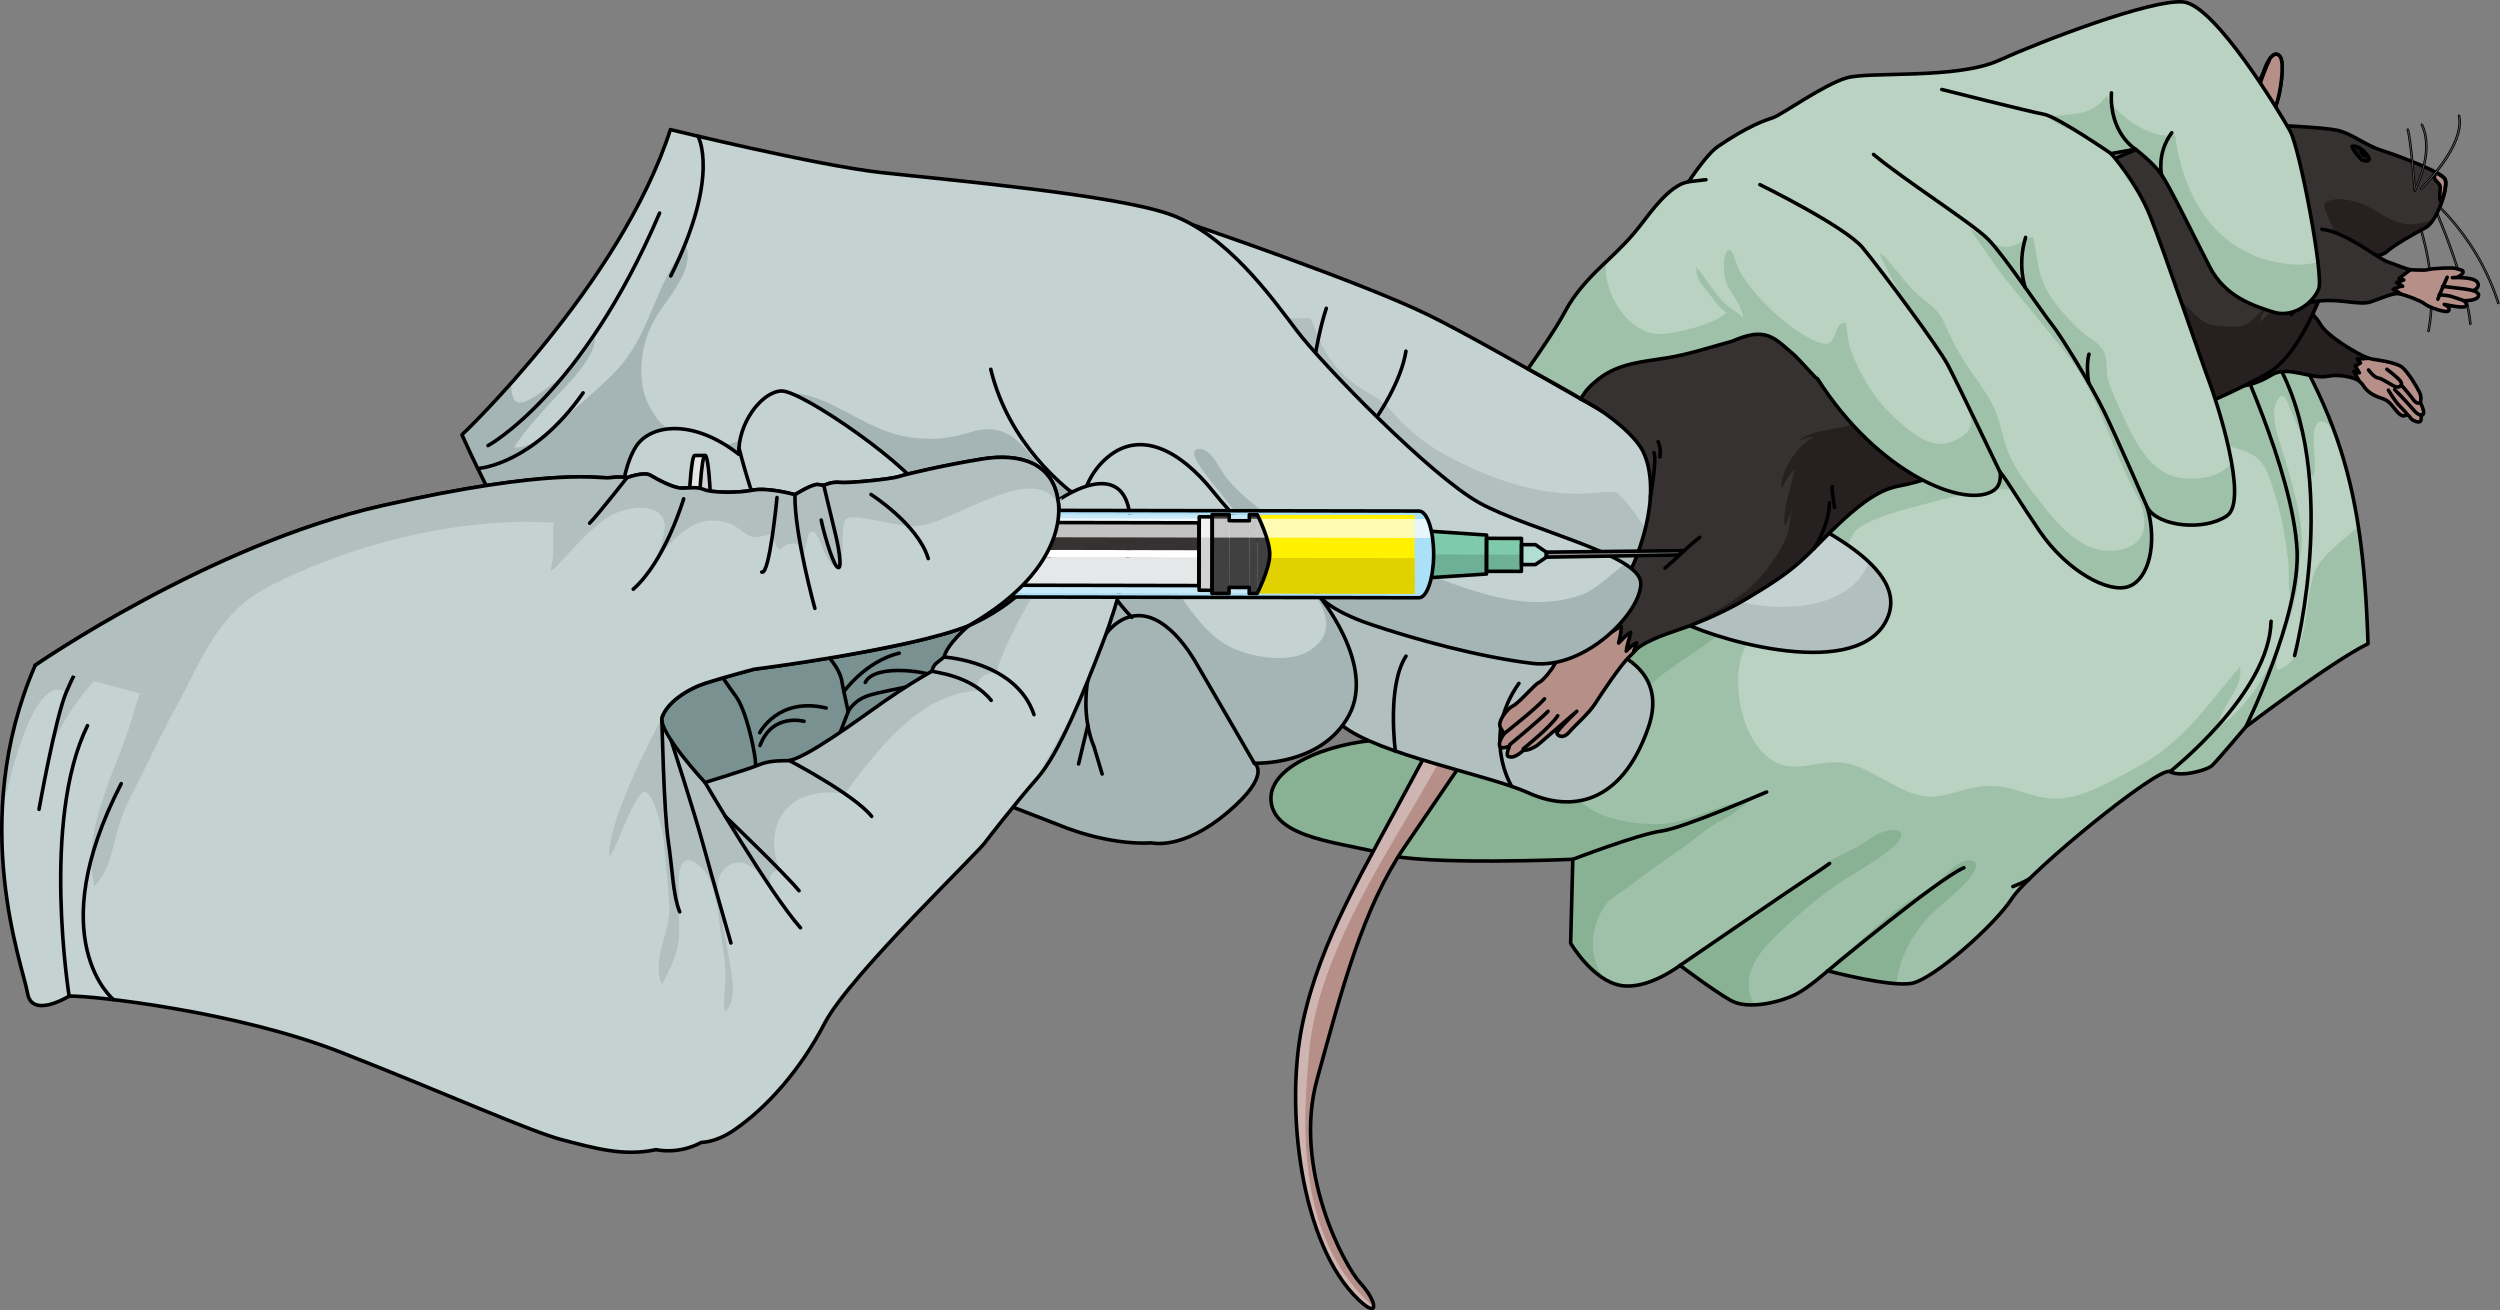 <?xml version="1.0" encoding="utf-8"?>
<!-- Generator: Adobe Illustrator 16.0.0, SVG Export Plug-In . SVG Version: 6.00 Build 0)  -->
<!DOCTYPE svg PUBLIC "-//W3C//DTD SVG 1.1//EN" "http://www.w3.org/Graphics/SVG/1.1/DTD/svg11.dtd">
<svg version="1.1" id="Layer_1" xmlns="http://www.w3.org/2000/svg" xmlns:xlink="http://www.w3.org/1999/xlink" x="0px" y="0px"
	 width="695.53px" height="364.552px" viewBox="0 0 695.53 364.552" enable-background="new 0 0 695.53 364.552"
	 xml:space="preserve">
<rect x="0" y="0" width="695.53" height="364.552" fill="#808080" stroke="none"/>
<g>
	<g>
		<g>
			<g>
				<path fill="#BAD2C1" d="M620.515,69.361c0,0-31.267,6.707-43.808,12.694c-12.545,5.985-75.696,12.381-91.58,13.862
					c-15.883,1.48-29.959,12.488-42.802,14.38c-12.846,1.891-23.584,6.428-33.54,6.683c-9.956,0.255-36.44,0.354-34.538,13.801
					c1.577,11.155,14.92,21.963,42.092,18.236c14.891-2.041,40.858-0.223,46.543,8.227c5.688,8.448-8.861,28.351-26.274,34.852
					c-17.414,6.502-39.166,13.97-50.775,13.77c-11.611-0.201-33.047,6.019-32.229,16.865s20.616,11.694,31.616,14.897
					c10.998,3.205,52.353,1.446,52.353,1.446l-0.603,23.337c0,0,6.076,10.4,13.984,11.762c7.528,1.297,16.454-5.588,16.454-5.588
					s9.188,6.959,14.142,9.762c4.957,2.804,14.267,0.221,17.931-1.633c3.666-1.852,9.028-6.623,9.028-6.623
					s17.588,4.676,23.514,3.447c5.926-1.228,22.74-15.918,27.721-23.565c4.98-7.648,40.998-36.981,43.972-35.299
					c2.975,1.683,10.303-0.426,11.641-1.632c1.336-1.207,9.465-10.844,9.465-10.844s24.054-18.258,33.989-23.103
					C657.3,131.89,649.959,110.491,620.515,69.361z"/>
				<g>
					<path fill="#B1BFBF" d="M633.62,180.779c2.556-5.466,4.437-10.958,5.305-15.265
						C637.237,170.401,634.546,175.521,633.62,180.779z"/>
					<path fill="#A0C1A9" d="M658.809,179.097c-0.396-12.411-1.203-23.029-2.701-32.7c-4.205,3.873-9.08,7.193-11.659,11.719
						c-3.673,6.45-1.428,26.354-11.031,28.298c-0.238-1.893-0.126-3.772,0.202-5.635c-4.145,8.865-10.069,17.666-16.348,21.241
						c0.32-5.731,7.044-10.351,5.936-16.602c-8.184,9.652-15.645,20.722-27.284,27.217c-6.38,3.56-14.749,8.646-22.114,9.484
						c-6.485,0.737-11.962-2.79-18.222-3.378c-6.593-0.619-10.859,2.098-16.846,2.808c-5.485,0.649-10.272-2.392-15.019-4.868
						c-4.923-2.566-8.093-4.828-13.895-4.603c-4.695,0.183-9.883,2.19-14.465,0.57c-10.262-3.626-14.119-21.933-10.447-31.182
						c3.053-7.688,10.317-15.093,15.303-21.655c6.397-8.423,12.527-19.454,21.849-25.064l-14.466-23.366
						c-7.646-2.21-14.718-9.41-21.195-15.585c-0.451,0.043-0.884,0.084-1.279,0.121c-15.883,1.48-29.959,12.488-42.802,14.38
						c-12.846,1.891-23.584,6.428-33.54,6.683c-9.956,0.255-36.44,0.354-34.538,13.801c1.577,11.155,14.92,21.963,42.092,18.236
						c14.891-2.041,40.858-0.223,46.543,8.227c5.688,8.448-8.861,28.351-26.274,34.852c-17.414,6.502-39.166,13.97-50.775,13.77
						c-11.611-0.201-33.047,6.019-32.229,16.865s20.616,11.694,31.616,14.897c10.998,3.205,52.353,1.446,52.353,1.446l-0.603,23.337
						c0,0,6.076,10.4,13.984,11.762c7.528,1.297,16.454-5.588,16.454-5.588s9.188,6.959,14.142,9.762
						c4.957,2.804,14.267,0.221,17.931-1.633c3.666-1.852,9.028-6.623,9.028-6.623s17.588,4.676,23.514,3.447
						c5.926-1.228,22.74-15.918,27.721-23.565c4.98-7.648,40.998-36.981,43.972-35.299c2.975,1.683,10.303-0.426,11.641-1.632
						c1.336-1.207,9.465-10.844,9.465-10.844S648.874,183.941,658.809,179.097z"/>
				</g>
				<path fill="#A0C1A9" d="M377.017,134.063c-0.548-5.349,17.847-8.305,21.76-8.909c4.027-0.621,8.198,0.429,12.261-0.258
					c3.945-0.667,6.516-3.409,9.85-5.467c2.69-1.662,6.311-0.958,8.965-2.607c5.146-3.198,8.683-5.257,14.753-5.776
					c4.44-0.381,9.147,0.144,13.378-1.079c2.433-0.703,4.49-2.216,6.936-1.369c2.277,0.789,4.516,1.853,6.788,2.694
					c4.433,1.641,8.689,3.556,11.849,7.206c5.806,6.707,8.94,15.317,13.735,22.721c2.513,3.88,4.581,9.537,9.158,11.368
					c1.323,0.529,5.232,1.841,6.602,1.094c0.834-0.454,1.217-2.48,1.65-3.486c1.081-2.506,2.072-3.271,4.624-4.581
					c5.392-2.769,11.547-4.086,17.361-5.681c7.779-2.134,15.744-4.148,23.864-3.807c9.158,0.385,21.133,0.908,29.148,5.965
					c1.661,1.049,2.497,2.197,4.532,2.423c2.442,0.272,5.301,0.035,7.288-1.466c3.533-2.67,3.098-9.532,4.439-13.524
					c0.48-1.431,1.145-3.591,1.966-4.801c1.572-2.314,5.126-1.766,7.563-1.472c3.275,0.395,6.443,1.268,9.527,2.434
					c3.408,1.287,5.024,3.756,6.283,7.097c1.323,3.513,2.392,7.167,3.248,10.816c0.904,3.86,1.382,7.853,1.992,11.767
					c0.501,3.218-0.391,9.269,1.243,11.853c0.164-0.083,0.232-0.216,0.201-0.398c1.555-1.286,1.578-9.699,1.938-11.796
					c0.57-3.336,0.6-6.804,0.026-10.188c-1.123-6.605-2.964-13.068-4.94-19.461c-1.134-3.668-3.727-10.307-1.37-14.079
					c1.837-2.94,2.802,0.831,3.508,2.423c1.678,3.784,3.302,7.515,4.325,11.559c0.537,2.124,0.446,5.998,2.063,7.503
					c1.09-2.865,0.09-6.83,0.156-9.827c0.031-1.41-0.061-3.451,0.735-4.699c0.62-0.974,1.042-1.266,2.157-0.937
					c0.444,0.131,2.933,2.119,3.069,2.524c-6.003-17.782-14.304-29.763-29.135-50.479c0,0-31.267,6.707-43.808,12.694
					c-12.545,5.985-75.696,12.381-91.58,13.862c-15.883,1.48-29.959,12.488-42.802,14.38c-12.846,1.891-23.584,6.428-33.54,6.683
					c-9.956,0.255-36.44,0.354-34.538,13.801c0.314,2.233,2.202,3.878,3.479,5.617C377.357,135.622,377.098,134.844,377.017,134.063
					z"/>
				<g>
					<path fill="#89B294" d="M486.573,272.678c0.596-6.23,6.411-11.342,11.184-15.775c4.414-4.106,9.095-7.932,14.106-11.289
						c5.009-3.356,10.41-6.123,14.979-10.106c1.882-1.64,3.592-4.335,0.313-4.584c-3.865-0.294-7.325,2.899-10.481,4.693
						c-2.774,1.577-5.823,2.658-8.49,4.43c-2.513,1.665-4.732,3.959-7.019,5.931c-4.694,4.053-10.066,6.309-15.072,9.709
						c-5.395,3.664-11.032,6.99-16.023,11.213c-0.857,0.723-1.669,1.314-2.482,1.822c1.28,0.965,9.408,7.049,13.963,9.627
						c1.773,1.004,4.106,1.31,6.534,1.213C486.786,277.119,486.367,274.832,486.573,272.678z"/>
					<path fill="#89B294" d="M547.789,239.381c-3.476-0.102-7.176,4.939-9.661,6.715c-3.018,2.156-6.246,3.873-9.236,6.046
						c-4.212,3.059-8.15,6.794-12.072,10.219c-3.057,2.671-6.994,5.321-9.207,8.497c-0.004,0.008-0.013,0.015-0.016,0.023
						c0.569-0.483,0.912-0.789,0.912-0.789s11.6,3.082,19.131,3.582c0.606-7.064,4.628-14.185,9.564-19.165
						c3.318-3.347,7.28-6.086,10.391-9.706C548.99,243.178,551.683,239.489,547.789,239.381z"/>
				</g>
				<path fill="#89B294" d="M487.303,222.55c-1.802-0.251-3.673,0.592-5.421,0.945c-2.171,0.44-4.337,1.457-6.409,2.226
					c-4.102,1.52-8.29,3.129-12.688,3.475c-8.264,0.648-27.016-1.963-25.635-14.01c1.246-10.861,15.414-19.229,22.864-25.514
					c6.691-5.646,14.509-9.613,21.01-15.488c4.628-4.184,13.895-11.553,14.217-18.002c0.38-7.607-5.661-8.474-13.047-8.759
					c-9.274-0.357-18.122,3.371-27.106,4.605c3.569,1.339,6.344,3.061,7.795,5.216c5.688,8.448-8.861,28.351-26.274,34.852
					c-17.414,6.502-39.166,13.97-50.775,13.77c-11.611-0.201-33.047,6.019-32.229,16.865s20.616,11.694,31.616,14.897
					c10.998,3.205,52.353,1.446,52.353,1.446l-0.603,23.337c2.114,3.617,5.271,7.525,8.923,9.631
					c-0.175-0.924-1.036-1.906-1.409-2.844c-1.131-2.842-1.694-5.93-1.183-8.977c0.649-3.85,2.33-8.21,5.47-10.52
					c2.017-1.484,4.152-2.748,6.117-4.311c5.676-4.516,12.048-8.408,17.781-12.97c2.351-1.871,4.462-3.347,7.155-4.641
					c1.29-0.62,2.415-1.409,3.517-2.321C484.581,224.436,486.188,223.672,487.303,222.55z"/>
				<path fill="none" stroke="#000000" stroke-linecap="round" stroke-linejoin="round" stroke-miterlimit="10" d="M436.608,192.097
					c0,0-8.004,3.038-11.495,11.653"/>
				<path fill="none" stroke="#000000" stroke-linecap="round" stroke-linejoin="round" stroke-miterlimit="10" d="M620.515,69.361
					c0,0-31.267,6.707-43.808,12.694c-12.545,5.985-75.696,12.381-91.58,13.862c-15.883,1.48-29.959,12.488-42.802,14.38
					c-12.846,1.891-23.584,6.428-33.54,6.683c-9.956,0.255-36.44,0.354-34.538,13.801c1.577,11.155,14.92,21.963,42.092,18.236
					c14.891-2.041,40.858-0.223,46.543,8.227c5.688,8.448-8.861,28.351-26.274,34.852c-17.414,6.502-39.166,13.97-50.775,13.77
					c-11.611-0.201-33.047,6.019-32.229,16.865s20.616,11.694,31.616,14.897c10.998,3.205,52.353,1.446,52.353,1.446l-0.603,23.337
					c0,0,6.076,10.4,13.984,11.762c7.528,1.297,16.454-5.588,16.454-5.588s9.188,6.959,14.142,9.762
					c4.957,2.804,14.267,0.221,17.931-1.633c3.666-1.852,9.028-6.623,9.028-6.623s17.588,4.676,23.514,3.447
					c5.926-1.228,22.74-15.918,27.721-23.565c4.98-7.648,40.998-36.981,43.972-35.299c2.975,1.683,10.303-0.426,11.641-1.632
					c1.336-1.207,9.465-10.844,9.465-10.844s24.054-18.258,33.989-23.103C657.3,131.89,649.959,110.491,620.515,69.361z"/>
				<path fill="none" stroke="#000000" stroke-linecap="round" stroke-linejoin="round" stroke-miterlimit="10" d="M467.408,268.586
					c0,0,31.401-21.546,35.571-24.262c4.168-2.719,6.021-4.09,6.021-4.09"/>
				<path fill="none" stroke="#000000" stroke-linecap="round" stroke-linejoin="round" stroke-miterlimit="10" d="M508.508,270.092
					c0,0,30.369-25.391,37.881-28.682"/>
				<path fill="none" stroke="#000000" stroke-linecap="round" stroke-linejoin="round" stroke-miterlimit="10" d="M437.572,239.075
					c0,0,18.136-6.97,24.578-7.854c6.439-0.887,28.276-10.5,29.346-10.881"/>
			</g>
			<path fill="none" stroke="#000000" stroke-linecap="round" stroke-linejoin="round" stroke-miterlimit="10" d="M624.82,202.199
				c0,0,15.139-30.733,14.252-49.061c-1.081-22.322-18.38-58.341-18.38-58.341"/>
			<path fill="none" stroke="#000000" stroke-linecap="round" stroke-linejoin="round" stroke-miterlimit="10" d="M580.826,80.498
				c0,0,18.711-4.39,33.136,7.581"/>
			<path fill="none" stroke="#000000" stroke-linecap="round" stroke-linejoin="round" stroke-miterlimit="10" d="M638.387,182.39
				c0,0,14.191-53.68-7.316-85.475"/>
			<path fill="none" stroke="#000000" stroke-linecap="round" stroke-linejoin="round" stroke-miterlimit="10" d="M603.714,214.675
				c0,0,27.685-21.717,28.127-41.829"/>
			<path fill="none" stroke="#000000" stroke-linecap="round" stroke-linejoin="round" stroke-miterlimit="10" d="M452.083,151.044
				c0,0,26.967,3.526,31.28,8.078"/>
			<path fill="none" stroke="#000000" stroke-linecap="round" stroke-linejoin="round" stroke-miterlimit="10" d="M461.79,155.937
				c0,0,17.509,6.843,17.959,10.757"/>
			<path fill="none" stroke="#000000" stroke-linecap="round" stroke-linejoin="round" stroke-miterlimit="10" d="M564.659,244.451
				c0,0-1.439,0.972-4.652,2.204"/>
			<path fill="none" stroke="#000000" stroke-linecap="round" stroke-linejoin="round" stroke-miterlimit="10" d="M410.418,118.576
				c0,0-5.187,5.31-3.222,10.787"/>
			<path fill="none" stroke="#000000" stroke-linecap="round" stroke-linejoin="round" stroke-miterlimit="10" d="M419.195,114.806
				c0,0-9.862,7.622-8.942,12.313"/>
			<path fill="none" stroke="#000000" stroke-linecap="round" stroke-linejoin="round" stroke-miterlimit="10" d="M540.495,91.604
				c0,0,28.309-3.69,43.002-3.383"/>
		</g>
	</g>
	<g>
		<g>
			<path fill="#B68F89" d="M374.924,250.547c5.36-10.887,11.847-22.238,18.874-35.417c14.398-26.981,22.282-35.44,22.282-35.44
				c2.338-1.441,4.237-2.71,5.48-3.558c1.204,2.627,2.913,5.109,4.963,7.383c-9.562,13.613-24.346,35.3-35.808,52.183
				c-2.85,4.193-5.347,8.712-7.591,13.515c-6.93,14.788-11.512,32.231-16.692,51.035c-6.872,24.905,7.505,51.851,12.018,56.702
				c4.516,4.856,5.586,10.439-0.525,4.609c-16.083-15.338-20.522-53.32-15.559-76.732
				C364.91,272.857,369.306,261.956,374.924,250.547z"/>
			<path fill="#CFB5B1" d="M364.333,291.557c2.499-24.848,19.763-51.396,30.673-70.186c10.909-18.784,16.536-30.449,21.628-34.764
				c2.37-2.012,6.09-3.101,9.383-3.695c-1.817-2.109-3.355-4.38-4.456-6.78c-1.243,0.847-3.143,2.116-5.48,3.558
				c0,0-7.884,8.459-22.282,35.44c-7.027,13.179-13.514,24.53-18.874,35.417c-5.618,11.409-10.015,22.311-12.558,34.279
				c-4.964,23.412-0.524,61.395,15.559,76.732c2.74,2.615,4.034,2.928,4.223,2.05C361.098,345.088,362.011,314.695,364.333,291.557z
				"/>
			<path fill="none" stroke="#000000" stroke-linecap="round" stroke-linejoin="round" stroke-miterlimit="10" d="M416.079,179.689
				c0,0-7.882,8.463-22.278,35.442c-14.396,26.981-26.467,46.29-31.429,69.7c-4.964,23.408-0.531,61.391,15.554,76.725
				c6.114,5.832,5.037,0.248,0.523-4.602c-4.513-4.852-18.885-31.8-12.014-56.7c6.867-24.901,12.654-47.425,24.283-64.554
				c11.463-16.881,26.242-38.569,35.804-52.187"/>
		</g>
		<path fill="#C4D2D2" d="M331.666,62.5c0,0,47.078,15.945,66.049,25.285c18.968,9.339,69.497,39.387,84.703,47.222
			c15.205,7.834,51.439,21.342,42.104,38.134c-9.333,16.792-50.429,3.9-58.108-0.928c-7.677-4.828-27.785-4.517-27.785-4.517
			l-1.911,10.426c0,0,29.479,2.371,21.846,24.336c-7.632,21.966-22.075,23.243-33.233,18.169
			c-11.159-5.073-41.844-10.686-51.873-18.762c-10.029-8.078-30.466-28.484-30.466-28.484l-9.302-17.718l5.288-39.198L331.666,62.5z
			"/>
		<path fill="#B1BFBF" d="M479.451,146.888c3.687,2.99,9.044,4.243,14.278,4.514c-5.121-1.873-10.348-3.519-15.401-5.494
			C478.693,146.243,479.063,146.574,479.451,146.888z"/>
		<path fill="#B1BFBF" d="M519.991,156.392c-5.888,14.879-28.929,14.239-41.567,9.285c-10.718-4.202-16.226-12.171-22.519-21.356
			c-1.495-2.184-3.051-4.391-5.009-6.196c-1.153-1.065-0.864-1.011-1.833-1.223c-1.647-0.361-6.867,0.496-10.132,0.471
			c-13.035-0.102-24.702-4.419-36.1-10.433c-4.829-2.548-9.282-5.849-13.119-9.743c-1.999-2.028-3.859-4.666-6.26-6.223
			c-1.993-1.293-4.155-2.379-6.07-3.788c-5.095-3.749-8.222-7.691-10.642-13.52c-0.704-1.697-1.274-3.557-2.178-5.184
			c-8.387,0.259-18.013,0.492-20.748-9.501c-0.454-1.659-0.439-3.169-0.085-4.5c-3.587-0.596-7.181-1.209-10.717-2.04l5.964,44.024
			l-5.288,39.198l9.302,17.718c0,0,20.437,20.406,30.466,28.484c10.029,8.076,40.714,13.688,51.873,18.762
			c11.158,5.074,25.602,3.797,33.233-18.169c7.633-21.965-21.846-24.336-21.846-24.336l1.911-10.426c0,0,20.108-0.311,27.785,4.517
			c7.68,4.829,48.775,17.721,58.108,0.928C527.882,167.095,525.336,161.475,519.991,156.392z"/>
		<path fill="none" stroke="#000000" stroke-linecap="round" stroke-linejoin="round" stroke-miterlimit="10" d="M331.666,62.5
			c0,0,47.078,15.945,66.049,25.285c18.968,9.339,69.497,39.387,84.703,47.222c15.205,7.834,51.439,21.342,42.104,38.134
			c-9.333,16.792-50.429,3.9-58.108-0.928c-7.677-4.828-27.785-4.517-27.785-4.517l-1.911,10.426c0,0,29.479,2.371,21.846,24.336
			c-7.632,21.966-22.075,23.243-33.233,18.169c-11.159-5.073-41.844-10.686-51.873-18.762
			c-10.029-8.078-30.466-28.484-30.466-28.484l-9.302-17.718l5.288-39.198L331.666,62.5z"/>
		<path fill="none" stroke="#000000" stroke-linecap="round" stroke-linejoin="round" stroke-miterlimit="10" d="M366.014,98.21
			c0,0,1.276-7.443,2.98-12.423"/>
		<path fill="none" stroke="#000000" stroke-linecap="round" stroke-linejoin="round" stroke-miterlimit="10" d="M383.076,115.979
			c0,0,6.713-9.581,8.077-18.274"/>
		<path fill="none" stroke="#000000" stroke-linecap="round" stroke-linejoin="round" stroke-miterlimit="10" d="M420.578,218.791
			c0,0-8.598-13.818,2.001-28.662"/>
		<path fill="none" stroke="#000000" stroke-linecap="round" stroke-linejoin="round" stroke-miterlimit="10" d="M388.205,208.953
			c0,0-2.422-18.144,2.958-26.404"/>
		<g>
			<g>
				
					<path fill="#646464" stroke="#000000" stroke-width="0.25" stroke-linecap="round" stroke-linejoin="round" stroke-miterlimit="10" d="
					M694.969,84.517c-0.057-0.024-0.103-0.072-0.122-0.135c-6.67-20.866-21.615-31.288-21.767-31.391
					c-0.101-0.07-0.124-0.21-0.056-0.309c0.067-0.1,0.197-0.13,0.309-0.058c0.153,0.104,15.217,10.605,21.936,31.622
					c0.038,0.118-0.026,0.242-0.145,0.28C695.072,84.542,695.017,84.539,694.969,84.517z"/>
				
					<path fill="#646464" stroke="#000000" stroke-width="0.25" stroke-linecap="round" stroke-linejoin="round" stroke-miterlimit="10" d="
					M687.201,90.292c-0.07-0.032-0.121-0.098-0.129-0.181c-1.563-14.869-12.588-38.39-12.696-38.625
					c-0.053-0.11-0.006-0.242,0.104-0.293c0.113-0.052,0.244-0.004,0.297,0.105c0.111,0.236,11.166,23.823,12.736,38.768
					c0.011,0.12-0.076,0.231-0.196,0.243C687.274,90.313,687.234,90.306,687.201,90.292z"/>
				
					<path fill="#646464" stroke="#000000" stroke-width="0.25" stroke-linecap="round" stroke-linejoin="round" stroke-miterlimit="10" d="
					M675.542,92.304c-0.091-0.041-0.146-0.142-0.126-0.245C679,73.555,670.07,55.09,669.98,54.908
					c-0.055-0.111-0.008-0.244,0.102-0.299c0.11-0.053,0.242-0.006,0.297,0.103c0.091,0.186,9.081,18.782,5.469,37.433
					c-0.021,0.117-0.138,0.197-0.257,0.171C675.574,92.314,675.557,92.31,675.542,92.304z"/>
			</g>
			<path fill="#B68F89" d="M453.531,169.746c0,0-9.48,10.188-13.442,11.321c-3.963,1.132-7.36,2.972-7.642,3.821
				c-0.284,0.848-3.113,4.529-4.247,4.953c-1.131,0.424-5.658,5.803-7.216,6.51c-1.556,0.707-4.528,4.388-3.538,6.085
				c0.99,1.698,0.99,1.698,0.99,1.698s-1.667,2.264-1.188,3.396c0.479,1.132,2.745,0,2.745,0s-1.274,2.688-0.284,2.972
				c0.991,0.283,1.982,0.141,4.246-1.84c0.99,0.283,3.132-0.784,3.98-1.492c0.849-0.707,10.737-9.277,10.737-9.277
				s-5.661,5.393-5.519,6.101c0.141,0.707,1.698,1.697,3.396-0.284c1.698-1.98,5.52-5.235,7.217-7.924
				c1.698-2.688,7.356-11.18,9.764-13.302s6.651-8.349,6.651-8.349L453.531,169.746z"/>
			<path fill="none" stroke="#000000" stroke-linecap="round" stroke-linejoin="round" stroke-miterlimit="10" d="M453.531,169.746
				c0,0-9.48,10.188-13.442,11.321c-3.963,1.132-7.36,2.972-7.642,3.821c-0.284,0.848-3.113,4.529-4.247,4.953
				c-1.131,0.424-5.658,5.803-7.216,6.51c-1.556,0.707-4.528,4.388-3.538,6.085c0.99,1.698,0.99,1.698,0.99,1.698
				s-1.667,2.264-1.188,3.396c0.479,1.132,2.745,0,2.745,0s-1.274,2.688-0.284,2.972c0.991,0.283,1.982,0.141,4.246-1.84
				c0.99,0.283,3.132-0.784,3.98-1.492c0.849-0.707,10.737-9.277,10.737-9.277s-5.661,5.393-5.519,6.101
				c0.141,0.707,1.698,1.697,3.396-0.284c1.698-1.98,5.52-5.235,7.217-7.924c1.698-2.688,7.356-11.18,9.764-13.302
				s6.651-8.349,6.651-8.349L453.531,169.746z"/>
			<path fill="none" stroke="#000000" stroke-linecap="round" stroke-linejoin="round" stroke-miterlimit="10" d="M423.794,208.318
				c0,0,7.668-6.134,9.585-9.201"/>
			<path fill="none" stroke="#000000" stroke-linecap="round" stroke-linejoin="round" stroke-miterlimit="10" d="M420.038,207.168
				c0,0,8.205-6.746,10.658-9.277"/>
			<path fill="none" stroke="#000000" stroke-linecap="round" stroke-linejoin="round" stroke-miterlimit="10" d="M418.436,204.133
				c0,0,8.887-6.934,11.264-9.693"/>
			<path fill="#B68F89" d="M657.289,106.941c1.101,2.01,3.116,3.176,5.227,3.831c1.207,0.376,1.96,0.868,2.794,1.806
				c0.768,0.866,1.983,2.792,3.132,3.104c0.607,0.163,0.889-0.411,1.44-0.186c0.493,0.203,0.7,0.797,1.076,1.14
				c0.353,0.322,0.81,0.485,1.232,0.641c0.011,0.004,1.224,0.447,1.365-0.428c0.143-0.877-0.023-1.409-0.023-1.409
				s0.599,0.313,0.738-0.564c0.144-0.879-0.903-2.884-0.903-2.884s0.479-1.4-0.224-2.847c-0.701-1.446-3.167-5.591-4.854-6.979
				c-1.684-1.39-7.755-2.156-8.106-2.212c-0.351-0.057-4.131-0.958-4.131-0.958l-1.432,5.282L657.289,106.941z"/>
			<path fill="none" stroke="#000000" stroke-linecap="round" stroke-linejoin="round" stroke-miterlimit="10" d="M657.289,106.941
				c1.101,2.01,3.116,3.176,5.227,3.831c1.207,0.376,1.96,0.868,2.794,1.806c0.768,0.866,1.983,2.792,3.132,3.104
				c0.607,0.163,0.889-0.411,1.44-0.186c0.493,0.203,0.7,0.797,1.076,1.14c0.353,0.322,0.81,0.485,1.232,0.641
				c0.011,0.004,1.224,0.447,1.365-0.428c0.143-0.877-0.023-1.409-0.023-1.409s0.599,0.313,0.738-0.564
				c0.144-0.879-0.903-2.884-0.903-2.884s0.479-1.4-0.224-2.847c-0.701-1.446-3.167-5.591-4.854-6.979
				c-1.684-1.39-7.755-2.156-8.106-2.212c-0.351-0.057-4.131-0.958-4.131-0.958l-1.432,5.282L657.289,106.941z"/>
			<path fill="none" stroke="#000000" stroke-linecap="round" stroke-linejoin="round" stroke-miterlimit="10" d="M658.949,102.923
				c0,0,1.593,2.167,2.699,2.238c1.105,0.07,4.06,2.33,5.024,2.477c0.964,0.147,1.727-0.342,1.342-1.304
				c-0.384-0.962-3.96-3.594-3.96-3.594"/>
			<path fill="none" stroke="#000000" stroke-linecap="round" stroke-linejoin="round" stroke-miterlimit="10" d="M673.367,111.992
				c0,0-0.869,0.688-1.898-0.74c-1.027-1.427-3.407-4.164-3.407-4.164"/>
			<path fill="none" stroke="#000000" stroke-linecap="round" stroke-linejoin="round" stroke-miterlimit="10" d="M673.532,115.44
				c0,0-0.782,0.162-2.136-1.498s-5.156-5.553-5.156-5.553"/>
			<path fill="none" stroke="#000000" stroke-linecap="round" stroke-linejoin="round" stroke-miterlimit="10" d="M669.881,115.497
				c0,0-0.76-1.093-2.192-2.478c-1.433-1.385-3.213-4.481-3.213-4.481"/>
			<path fill="#272021" d="M636.372,80.188c0,0,7.542,7.02,9.248,10.108c1.709,3.091,9.948,8.113,13.268,9.367
				c-2.184,0.259-3.062,0.172-3.062,0.172l0.884,1.156l-1.424,0.834l1.124,1.893l-1.521-0.421c0,0,1.543,2.791,1.321,2.567
				c-0.222-0.223-4.3-2.052-8.717-1.164c-4.416,0.889-11.137-3.118-15.46-0.398c-4.32,2.72-8.318,3.113-8.318,3.113"/>
			<path fill="none" stroke="#000000" stroke-linecap="round" stroke-linejoin="round" stroke-miterlimit="10" d="M636.372,80.188
				c0,0,7.542,7.02,9.248,10.108c1.709,3.091,9.948,8.113,13.268,9.367c-2.184,0.259-3.062,0.172-3.062,0.172l0.884,1.156
				l-1.424,0.834l1.124,1.893l-1.521-0.421c0,0,1.543,2.791,1.321,2.567c-0.222-0.223-4.3-2.052-8.717-1.164
				c-4.416,0.889-11.137-3.118-15.46-0.398c-4.32,2.72-8.318,3.113-8.318,3.113"/>
			<path fill="#363232" d="M456.462,124.463c-3.131-4.93-11.506-11.083-16.684-13.473c1.294-10.779,18.866-14.207,27.559-17.644
				c12.667-5.01,24.517-11.429,37.466-15.914c24.676-8.547,94.187-37.774,94.187-37.774l11.165-9.23l21.502,4.342
				c0,0,14.268,0.607,18.402,1.44c4.135,0.833,7.854,4.142,12.403,5.589c4.55,1.447,16.749,5.996,17.782,8.063
				c1.034,2.067-2.272,11.814-5.375,13.453c-3.104,1.64-8.684,4.742-10.958,6.809c-2.274,2.068-14.268,1.447-15.094,3.514
				c-0.827,2.068-7.442,24.399-18.194,30.395s-37.635,18.61-62.857,21.711c-6.327,0.778-12.619,1.865-18.791,3.473
				c-6.945,1.809-13.786,4.746-20.816,6.026c-6.252,1.139-12.22,6.446-16.741,10.664c-3.66,3.415-6.967,7.152-10.714,10.484
				c-4.351,3.868-9.426,6.963-14.403,9.958c-5.269,3.17-11.009,5.813-16.8,7.971c-5.385,2.007-10.523,3.209-14.975,6.807
				c0.329-0.677,0.573-1.589,0.807-2.269c-1.074,0.375-2.093,1.443-2.902,2.283c0.223-1.787,0.93-3.461,1.248-5.228
				c-1.323,0.695-2.293,1.949-3.353,2.99c0.282-1.285,0.857-3.393,0.661-4.712c-1.037,0.468-3.313,2.678-3.891,1.352
				c-0.337-0.772,0.427-2.535,0.649-3.27c0.65-2.151,1.029-4.377,1.715-6.519c0.662-2.071,1.781-3.08,2.882-4.8
				c1.806-2.825,3.049-6.145,4.088-9.314c2.217-6.764,3.655-14.461,2.197-21.536C458.219,128.125,457.55,126.177,456.462,124.463z"
				/>
			<path fill="#B68F89" d="M680.245,49.863c-0.242-0.484-1.103-1.106-2.328-1.791c-0.439,0.376-0.768,0.825-0.623,1.407
				c0.201,0.812,1.018,1.254,1.421,1.925c0.239,0.397,0.209,0.711,0.167,1.161c-0.063,0.671-0.117,1.36-0.117,2.037
				c0,0.634-0.002,1.195,0.535,1.605C680.254,53.489,680.729,50.832,680.245,49.863z"/>
			<path fill="none" stroke="#000000" stroke-miterlimit="10" d="M680.245,49.863c-0.242-0.484-1.103-1.106-2.328-1.791
				c-0.439,0.376-0.768,0.825-0.623,1.407c0.201,0.812,1.018,1.254,1.421,1.925c0.239,0.397,0.209,0.711,0.167,1.161
				c-0.063,0.671-0.117,1.36-0.117,2.037c0,0.634-0.002,1.195,0.535,1.605C680.254,53.489,680.729,50.832,680.245,49.863z"/>
			<path fill="#272021" d="M674.87,63.316c0.676-0.357,1.359-1.113,2.008-2.077c-2.834,0.742-5.628,1.605-8.621,0.905
				c-4.744-1.109-8.668-5.137-13.406-6.165c-1.678-0.364-3.76-0.797-5.565-0.458c-3.271,0.616-3.035,1.49-1.94,3.976
				c2.089,4.75,3.93,8.896,0.723,13.682c-2.347,3.5-5.738,5.664-8.83,8.382c-3.323,2.922-7.615,4.387-10.379,8.095
				c-0.055-1.529,1.086-3.09,1.913-4.311c-2.396,1.245-3.511,4.002-6.143,4.996c-2.382,0.9-5.42,0.46-7.94,0.264
				c-4.011-0.313-6.016-3.17-8.775-5.79c-1.805-1.711-3.916-4.129-5.139-6.271c0.775,2.903,1.593,6.368,1.564,9.414
				c-0.073,8.069-8.082,13.125-15.213,15.165c-5.447,1.558-10.846-0.794-16.099-2.096c-7.386-1.831-14.419-5.249-21.91-6.678
				c-5.067-0.967-9.825-1.808-14.993-1.765c-3.892,0.032-7.766,0.907-11.658,0.666c-2.165-0.134-3.404-0.614-5.213-1.765
				c-2.574-1.637-4.842-2.116-7.846-2.695c-5.261-1.014-9.66-2.844-15.132-1.452c1.501,6.455,8.783,11.696,12.329,17.167
				c2.532,3.908,6.398,7.227,8.52,11.442c-1.2-0.564-2.524-0.983-3.814-1.316c1.094,0.954,2.208,1.727,3.157,2.845
				c-5.232,2.6-11.585,1.384-16.405,5.349c1.449-0.575,2.938-1.293,4.6-1.118c-4.371,1.805-9.514,9.399-9.088,14.491
				c1.022-1.914,1.98-4.212,3.732-5.601c-0.936,4.998-3.402,10.51-2.79,15.803c0.911-1.661,1.766-3.892,2.395-5.865
				c-0.954,2.362-0.695,5.431-1.622,8.035c-1.199,3.367-3.1,6.243-5.233,9.154c-5.453,7.438-12.71,11.481-20.956,15.38l-2.722,1.619
				c0.373-0.134,0.747-0.263,1.124-0.404c5.791-2.159,11.531-4.801,16.8-7.971c4.978-2.995,10.053-6.09,14.403-9.958
				c3.747-3.332,7.054-7.069,10.714-10.484c4.521-4.218,10.489-9.525,16.741-10.664c7.03-1.281,13.871-4.218,20.816-6.026
				c6.172-1.607,12.464-2.695,18.791-3.473c25.223-3.101,52.105-15.715,62.857-21.711s17.367-28.327,18.194-30.395
				c0.826-2.067,12.819-1.446,15.094-3.514C666.186,68.058,671.766,64.956,674.87,63.316z"/>
			<path fill="none" stroke="#000000" stroke-linecap="round" stroke-linejoin="round" stroke-miterlimit="10" d="M456.462,124.463
				c-3.131-4.93-11.506-11.083-16.684-13.473c1.294-10.779,18.866-14.207,27.559-17.644c12.667-5.01,24.517-11.429,37.466-15.914
				c24.676-8.547,94.187-37.774,94.187-37.774l11.165-9.23l21.502,4.342c0,0,14.268,0.607,18.402,1.44
				c4.135,0.833,7.854,4.142,12.403,5.589c4.55,1.447,16.749,5.996,17.782,8.063c1.034,2.067-2.272,11.814-5.375,13.453
				c-3.104,1.64-8.684,4.742-10.958,6.809c-2.274,2.068-14.268,1.447-15.094,3.514c-0.827,2.068-7.442,24.399-18.194,30.395
				s-37.635,18.61-62.857,21.711c-6.327,0.778-12.619,1.865-18.791,3.473c-6.945,1.809-13.786,4.746-20.816,6.026
				c-6.252,1.139-12.22,6.446-16.741,10.664c-3.66,3.415-6.967,7.152-10.714,10.484c-4.351,3.868-9.426,6.963-14.403,9.958
				c-5.269,3.17-11.009,5.813-16.8,7.971c-5.385,2.007-10.523,3.209-14.975,6.807c0.329-0.677,0.573-1.589,0.807-2.269
				c-1.074,0.375-2.093,1.443-2.902,2.283c0.223-1.787,0.93-3.461,1.248-5.228c-1.323,0.695-2.293,1.949-3.353,2.99
				c0.282-1.285,0.857-3.393,0.661-4.712c-1.037,0.468-3.313,2.678-3.891,1.352c-0.337-0.772,0.427-2.535,0.649-3.27
				c0.65-2.151,1.029-4.377,1.715-6.519c0.662-2.071,1.781-3.08,2.882-4.8c1.806-2.825,3.049-6.145,4.088-9.314
				c2.217-6.764,3.655-14.461,2.197-21.536C458.219,128.125,457.55,126.177,456.462,124.463z"/>
			
				<path fill="#646464" stroke="#000000" stroke-width="0.25" stroke-linecap="round" stroke-linejoin="round" stroke-miterlimit="10" d="
				M671.807,53.205c-0.117,0-0.216-0.09-0.226-0.208c-0.009-0.139-1.022-13.915-1.923-16.876c-0.036-0.119,0.03-0.245,0.149-0.281
				c0.117-0.034,0.245,0.031,0.28,0.15c0.916,3.008,1.901,16.405,1.943,16.974c0.009,0.124-0.084,0.232-0.208,0.241
				C671.818,53.204,671.812,53.205,671.807,53.205z"/>
			
				<path fill="#646464" stroke="#000000" stroke-width="0.25" stroke-linecap="round" stroke-linejoin="round" stroke-miterlimit="10" d="
				M671.807,53.205c-0.036,0-0.073-0.009-0.106-0.027c-0.11-0.06-0.15-0.196-0.091-0.306c0.056-0.104,5.609-10.458,1.985-18.081
				c-0.054-0.112-0.006-0.247,0.105-0.3c0.113-0.054,0.248-0.006,0.301,0.106c3.723,7.831-1.939,18.384-1.997,18.49
				C671.962,53.162,671.886,53.205,671.807,53.205z"/>
			
				<path fill="#646464" stroke="#000000" stroke-width="0.25" stroke-linecap="round" stroke-linejoin="round" stroke-miterlimit="10" d="
				M673.568,52.714c-0.06,0-0.117-0.023-0.162-0.069c-0.086-0.09-0.083-0.232,0.007-0.318c0.122-0.118,12.263-11.851,10.501-20.096
				c-0.026-0.122,0.051-0.241,0.173-0.267c0.117-0.026,0.24,0.052,0.267,0.173c1.814,8.49-10.121,20.028-10.63,20.515
				C673.679,52.693,673.624,52.714,673.568,52.714z"/>
			<g>
				<path fill="#B68F89" d="M668.888,74.916c0,0,5.367,0.46,6.606,0.097c1.236-0.365,6.765-0.643,7.771-0.313
					c1.005,0.328,1.822,0.358,1.997,0.834c0.176,0.477-1.05,1.587-2.016,1.653c-0.964,0.067-0.964,0.067-0.964,0.067
					s5.748-0.329,6.873,1.182c1.125,1.51-1.039,2.426-1.039,2.426s1.99,0.6,1.306,1.736c-0.685,1.136-3.896,1.068-3.896,1.068
					s1.051,0.894,0.463,1.556c-0.584,0.666-5.974-0.533-5.974-0.533s1.813,0.683,1.243,1.75c-0.461,0.862-5.676-1.013-6.64-1.871
					c-0.964-0.857-6.498-3.006-8.864-3.223C663.387,81.131,667.066,76.407,668.888,74.916z"/>
				<path fill="none" stroke="#000000" stroke-linecap="round" stroke-linejoin="round" stroke-miterlimit="10" d="M680.833,77.136
					c0,0-2.176,4.839-2.584,6.104"/>
				<path fill="none" stroke="#000000" stroke-linecap="round" stroke-linejoin="round" stroke-miterlimit="10" d="M668.888,74.916
					c0,0,5.367,0.46,6.606,0.097c1.236-0.365,6.765-0.643,7.771-0.313c1.005,0.328,1.822,0.358,1.997,0.834
					c0.176,0.477-1.05,1.587-2.016,1.653c-0.964,0.067-0.964,0.067-0.964,0.067s5.748-0.329,6.873,1.182
					c1.125,1.51-1.039,2.426-1.039,2.426s1.99,0.6,1.306,1.736c-0.685,1.136-3.896,1.068-3.896,1.068s1.051,0.894,0.463,1.556
					c-0.584,0.666-5.974-0.533-5.974-0.533s1.813,0.683,1.243,1.75c-0.461,0.862-5.676-1.013-6.64-1.871
					c-0.964-0.857-6.498-3.006-8.864-3.223C663.387,81.131,667.066,76.407,668.888,74.916z"/>
				<path fill="#363232" d="M637.5,87.549c0.122-0.204,2.035-3.305,8.032-3.854c5.998-0.55,10.955,1.329,14.104,0.265
					c3.147-1.066,6.45-2.714,8.278-2.196c-1.268-0.98-2.11-1.272-2.11-1.272s1.971-0.971,2.639-0.847
					c-0.733-0.626-1.697-1.022-1.697-1.022l2.012-0.73l-1.315-0.423c0,0,2.161-1.701,3.142-2.43
					c-0.776-0.051-4.141-1.442-6.502-2.276c-2.363-0.84-11.848-8.437-18.097-8.965"/>
				<path fill="none" stroke="#000000" stroke-linecap="round" stroke-linejoin="round" stroke-miterlimit="10" d="M637.5,87.549
					c0.122-0.204,2.035-3.305,8.032-3.854c5.998-0.55,10.955,1.329,14.104,0.265c3.147-1.066,6.45-2.714,8.278-2.196
					c-1.268-0.98-2.11-1.272-2.11-1.272s1.971-0.971,2.639-0.847c-0.733-0.626-1.697-1.022-1.697-1.022l2.012-0.73l-1.315-0.423
					c0,0,2.161-1.701,3.142-2.43c-0.776-0.051-4.141-1.442-6.502-2.276c-2.363-0.84-11.848-8.437-18.097-8.965"/>
				<path fill="none" stroke="#000000" stroke-linecap="round" stroke-linejoin="round" stroke-miterlimit="10" d="M688.118,80.861
					c0,0-1.481-0.368-2.659-0.493c-1.177-0.126-5.224-0.685-5.918-0.643"/>
				<path fill="none" stroke="#000000" stroke-linecap="round" stroke-linejoin="round" stroke-miterlimit="10" d="M685.527,83.666
					c0,0-3.178-1.12-3.898-1.306c-0.723-0.185-3.006-0.348-3.006-0.348"/>
			</g>
			<path fill="#363232" d="M614.404,36.513c0,0,4.583-6.723,7.792-8.251c3.209-1.529,6.267-4.584,7.641-8.557
				c1.373-3.973,3.361-5.807,4.584-3.82c1.222,1.986,0,10.084-1.069,12.988s0.151,9.168,0.151,9.168"/>
			<path fill="none" stroke="#000000" stroke-linecap="round" stroke-linejoin="round" stroke-miterlimit="10" d="M614.404,36.513
				c0,0,4.583-6.723,7.792-8.251c3.209-1.529,6.267-4.584,7.641-8.557c1.373-3.973,3.361-5.807,4.584-3.82
				c1.222,1.986,0,10.084-1.069,12.988s0.151,9.168,0.151,9.168"/>
			<path fill="#B68F89" d="M633.351,28.873c1.069-2.903,2.291-11.001,1.069-12.988c-0.771-1.25-1.842-0.985-2.874,0.372
				c-0.001,0.002-4.919,10.63-3.697,13.228s5.343,6.57,5.343,6.57v0C632.919,33.966,632.665,30.733,633.351,28.873z"/>
			<path fill="none" stroke="#000000" stroke-linecap="round" stroke-linejoin="round" stroke-miterlimit="10" d="M633.351,28.873
				c1.069-2.903,2.291-11.001,1.069-12.988c-0.771-1.25-1.842-0.985-2.874,0.372c-0.001,0.002-4.919,10.63-3.697,13.228
				s5.343,6.57,5.343,6.57v0C632.919,33.966,632.665,30.733,633.351,28.873z"/>
		</g>
		<path fill="#C4D2D2" d="M186.512,36.055c0,0,40.354,9.909,58.716,11.96c18.361,2.049,64.538,6.048,80.285,11.635
			c15.743,5.585,28.101,22.85,35.252,32.313c7.154,9.464,37.398,40.569,50.933,48.001c13.536,7.433,44.306,14.263,44.775,22.113
			c0.473,7.85-15.259,24.291-30.145,22.485c-14.888-1.807-32.84-6.735-44.969-10.852c-12.126-4.116-14.661-8.299-14.661-8.299
			s16.273,19.401,8.581,33.616c-7.686,14.214-26.321,13.29-26.321,13.29s5.163,3.029-7.408,13.686
			c-12.576,10.656-21.104,8.497-21.104,8.497c-12.71,0.719-25.571-4.879-25.571-4.879l-16.314-6.317l-26.124,0.838
			c0,0-46.041-4.563-72.739-25.884c-26.701-21.323-51.167-77.296-51.167-77.296S172.637,79.129,186.512,36.055z"/>
		<path fill="#A5B5B5" d="M456.473,162.078c-0.106-1.769-1.76-3.486-4.4-5.17c-4.122,3.011-8.188,7.222-12.143,8.604
			c-17.722,6.191-35.304-3.537-51.847-8.971c-11.369-3.734-23.858-7.841-34.602-13.237c-4.488-2.254-8.638-6.228-11.961-9.977
			c-1.95-2.201-4.546-9.195-8.373-8.372c-3.682,0.792,4.807,10.024,6.477,12.25c3.431,4.571,6.947,8.801,11.165,12.769
			c6.689,6.293,27.375,22.296,13.447,31.102c-6.213,3.928-18.866,1.521-24.611-2.651c-6.635-4.818-10.819-12.482-15.739-18.771
			c-3.515-4.494-8.539-13.905-13.847-16.27c-3.946-1.758-4.182,3.199-7.108,2.212c-2.341-0.789-1.238-6.915-1.346-9.02
			c-14.933-0.443-14.845-21.739-31.831-16.277c-5.908,1.899-12.184,2.349-18.606,0.996c-9.373-1.975-16.577-8.23-25.501-10.998
			c-11.602-3.598-10.578,4.872-18.012,10.901c-6.74,5.467-17.646,2.267-23.387-3.148c-2.804-2.645-5.209-7.583-5.624-11.489
			c-0.795-7.485,0.929-14.136,5.014-20.072c2.987-4.341,9.667-12.364,7.157-18.017c-8.594,10.611-9.885,24.842-19.528,34.849
			c-4.686,4.862-10.1,9.249-15.16,13.755c-3.124,2.782-8.511,7.758-13.019,7.417c2.329-4.068,5.664-7.434,8.721-10.986
			c4.078-4.738,13.657-13.032,13.785-19.526c-4.558,6.711-9.088,11.096-15.847,15.721c-6.173,4.223-7.363,2.3-7.562-3.082
			c-7.951,8.933-13.655,14.343-13.655,14.343s24.466,55.974,51.167,77.296c26.698,21.321,72.739,25.884,72.739,25.884l26.124-0.838
			l16.314,6.317c0,0,12.861,5.598,25.571,4.879c0,0,8.527,2.159,21.104-8.497c12.571-10.656,7.408-13.686,7.408-13.686
			s18.636,0.924,26.321-13.29c6.899-12.752-5.479-29.667-8.101-33.016c1.165,1.295,4.794,4.512,14.181,7.699
			c12.129,4.117,30.081,9.045,44.969,10.852C441.214,186.369,456.946,169.928,456.473,162.078z"/>
		<path fill="none" stroke="#000000" stroke-linecap="round" stroke-linejoin="round" stroke-miterlimit="10" d="M300.805,138.992
			c-4.62-3.26-20.21-15.565-25.157-36.251"/>
		<path fill="none" stroke="#000000" stroke-linecap="round" stroke-linejoin="round" stroke-miterlimit="10" d="M186.512,36.055
			c0,0,40.354,9.909,58.716,11.96c18.361,2.049,64.538,6.048,80.285,11.635c15.743,5.585,28.101,22.85,35.252,32.313
			c7.154,9.464,37.398,40.569,50.933,48.001c13.536,7.433,44.306,14.263,44.775,22.113c0.473,7.85-15.259,24.291-30.145,22.485
			c-14.888-1.807-32.84-6.735-44.969-10.852c-12.126-4.116-14.661-8.299-14.661-8.299s16.273,19.401,8.581,33.616
			c-7.686,14.214-26.321,13.29-26.321,13.29s5.163,3.029-7.408,13.686c-12.576,10.656-21.104,8.497-21.104,8.497
			c-12.71,0.719-25.571-4.879-25.571-4.879l-16.314-6.317l-26.124,0.838c0,0-46.041-4.563-72.739-25.884
			c-26.701-21.323-51.167-77.296-51.167-77.296S172.637,79.129,186.512,36.055z"/>
		<path fill="none" stroke="#000000" stroke-linecap="round" stroke-linejoin="round" stroke-miterlimit="10" d="M314.907,171.746
			c0,0-4.552-4.286-10.457-14.042c-5.907-9.757-5.143-23.053,3.679-30.481c8.817-7.43,19.783-2.579,29.658,9.853
			c9.877,12.43,28.912,28.338,28.912,28.338"/>
		<path fill="none" stroke="#000000" stroke-linecap="round" stroke-linejoin="round" stroke-miterlimit="10" d="M348.958,212.318
			c0,0-10.716-18.523-16.218-27.938c-5.507-9.416-13.683-16.78-21.827-11.148c-8.15,5.631-11.346,22.997-6.572,34.44l2.286,7.658"/>
		
			<line fill="none" stroke="#000000" stroke-linecap="round" stroke-linejoin="round" stroke-miterlimit="10" x1="302.652" y1="201.775" x2="300.071" y2="212.523"/>
	</g>
	<g>
		<g>
			<path fill="#C4D2D2" d="M278.112,223.023c0,0,7.134-20.04,2.617-31.33c-4.517-11.285-18.692-44.072-22.516-52.8
				c-3.824-8.728-35.167-30.223-40.747-30.115c-5.581,0.111-12.318,9.207-11.891,17.631c-12.865-10.055-24.64-8.318-28.601-2.229
				c-3.96,6.093-4.388,17.049-4.388,17.049s-9.83,2.13-7.119,19.898c-8.885,17.568-5.211,29.733-4.984,30.372
				c0.23,0.639,1.285,54.082,1.285,54.082l60.229,3.104L278.112,223.023z"/>
			<g>
				<path fill="#B1BFBF" d="M265.05,191.824c0,0-0.452,0.039-1.203,0.101C264.61,191.813,265.05,191.824,265.05,191.824z"/>
				<path fill="#799191" d="M160.484,191.498c-0.227-0.639-3.9-12.804,4.984-30.372c-2.711-17.768,7.119-19.898,7.119-19.898
					s0.188-4.772,1.459-9.772c3.391,12.7,19.037,13.077,19.037,13.077c9.33,2.64,18.66,5.28,27.99,7.92
					c4.493,1.271,8.845,2.471,12.768,5.18c2.824,1.951,4.763,4.265,8.247,5.053c4.818,1.09,10.929,0.017,15.724-0.815
					c6.379-1.106,13.541-3.452,20.101-2.527c6.321,0.892,5.521,5.826,3.413,11.084c-3.316,8.267-9.474,16.083-16.501,21.515
					c-5.077,3.926-12.002,3.537-14.425,10.141c-3.118,8.504-1,20.002,0.75,28.657l-12.459,4.05l-55.065,0.179l-20.61-7.769
					l-2.412-33.31C160.554,192.44,160.514,191.576,160.484,191.498z"/>
			</g>
			<path fill="none" stroke="#000000" stroke-linecap="round" stroke-linejoin="round" stroke-miterlimit="10" d="M278.112,223.023
				c0,0,7.134-20.04,2.617-31.33c-4.517-11.285-18.692-44.072-22.516-52.8c-3.824-8.728-35.167-30.223-40.747-30.115
				c-5.581,0.111-12.318,9.207-11.891,17.631c-12.865-10.055-24.64-8.318-28.601-2.229c-3.96,6.093-4.388,17.049-4.388,17.049
				s-9.83,2.13-7.119,19.898c-8.885,17.568-5.211,29.733-4.984,30.372c0.23,0.639,1.285,54.082,1.285,54.082l60.229,3.104
				L278.112,223.023z"/>
			<path fill="none" stroke="#000000" stroke-linecap="round" stroke-linejoin="round" stroke-miterlimit="10" d="M205.592,124.631
				c0,0,4.861,19.393,9.145,25.143c4.282,5.752,14.641,23.611,14.684,25.833c0.044,2.223-1.849,5.04,0.126,6.388
				c1.973,1.353,4.27,5.2,4.587,7.136c0.317,1.939,1.841,8.86,1.841,8.86s-13.283,33.77-13.627,42.231"/>
			<path fill="none" stroke="#000000" stroke-linecap="round" stroke-linejoin="round" stroke-miterlimit="10" d="M172.587,141.228
				c0,0,9.233,16.423,13.549,23.84c4.313,7.417,15.352,24.439,18.42,28.405c3.063,3.965,5.22,14.762,5.559,17.814
				c0.339,3.045,0.193,9.719,0.193,9.719l-1.561,19.486"/>
			<path fill="none" stroke="#000000" stroke-linecap="round" stroke-linejoin="round" stroke-miterlimit="10" d="M235.974,197.991
				c0,0,1.422-3.288,6.277-4.687c4.854-1.396,18.42-3.455,18.266-4.754c-0.154-1.302-16.976-4.413-19.799,1.32"/>
			<path fill="none" stroke="#000000" stroke-linecap="round" stroke-linejoin="round" stroke-miterlimit="10" d="M234.779,192.42
				c0,0,6.02-8.45,15.4-10.708"/>
			<path fill="none" stroke="#000000" stroke-linecap="round" stroke-linejoin="round" stroke-miterlimit="10" d="M229.42,175.607
				c0,0,2.642-6.349,12.679-7.852"/>
			<path fill="none" stroke="#000000" stroke-linecap="round" stroke-linejoin="round" stroke-miterlimit="10" d="M211.373,203.848
				c0,0,5.111-10.035,18.471-6.875"/>
			<path fill="none" stroke="#000000" stroke-linecap="round" stroke-linejoin="round" stroke-miterlimit="10" d="M223.679,200.673
				c0,0-8.834-2.432-12.235,6.747"/>
		</g>
		<g>
			<path fill="#C4D2D2" d="M229.492,284.563c6.922-13.304,44.346-48.942,44.797-50.505c0,0,8.268-10.698,14.336-17.607
				c6.065-6.908,12.638-23.266,18.03-37.248c5.396-13.98,7.328-25.22,7.328-25.22c4.505-32.099-19.636-14.746-19.636-14.746
				c-1.453-10.621-10.813-13.199-21.015-11.553c-10.208,1.647-20.919,4.14-23.224,4.894c-2.306,0.756-14.25,1.914-16.467,1.632
				c-2.215-0.281-4.46,0.845-4.46,0.845s0,0-1.574-0.254c-1.575-0.256-6.442,2.826-6.442,2.826s-7.491-2.113-11.823-1.248
				c-4.329,0.869-11.513,0.668-13.435-0.172c-1.924-0.836-3.772-0.412-6.198-0.407c-2.422,0.007-6.907-2.463-8.747-3.568
				c-1.84-1.111-6.531,0.67-6.531,0.67s-1.596-0.384-4.727-0.006c-3.134,0.378-15.306-3.025-63.367,7.79
				c-48.064,10.811-96.561,44.428-96.561,44.428C-9.1,228.74,6.48,268.986,7.655,276.29c1.179,7.3,11.58,0.838,11.58,0.838
				c6.216-0.171,46.404,4.171,75.734,15.679c29.323,11.505,52.665,22.049,61.626,24.354c8.955,2.3,16.822,4.621,25.876,2.695
				c7.238,1.33,12.626-2.033,12.626-2.033s3.912,0.124,8.986-3.324C213.253,308.26,222.57,297.868,229.492,284.563z
				 M184.211,199.586c1.239-3.957,6.749-7.854,12.471-9.65c5.722-1.799,13.052-3.732,13.052-3.732s43.207-5.467,59.787-12.143
				c0,0-6.066,5.11-6.856,8.742c-1.983,1.699-2.853,1.709-3.376,3.925c-3.097,1.755-7.666,4.491-13.523,8.569
				c-5.856,4.071-22.283,16.368-26.795,16.347c-4.517-0.024-6.189,0.454-8.543,1.416c-2.348,0.962-14.277,4.64-14.277,4.64
				S182.968,203.544,184.211,199.586z"/>
			<g>
				<path fill="#B1BFBF" d="M300.074,195.553l-12.082,21.619c0.213-0.243,0.422-0.484,0.633-0.721
					C292.38,212.173,296.33,204.271,300.074,195.553z"/>
			</g>
			<g>
				<path fill="#B1BFBF" d="M169.724,234.883c-1.721,11.75,5.529-12.329,9.09-14.391c2.693-1.557,5.501,10.559,5.651,11.931
					c0.716,6.524,1.323,13.087,1.76,19.648c0.457,6.806-5.198,15.198-2.026,21.847c2.553-5.008,4.678-8.91,4.764-14.662
					c0.047-3.325-0.315-6.603-0.113-9.948c0.158-2.71-0.432-5.938,0.7-8.497c1.735-3.925,6.482,0.995,7.55,3.275
					c2.658,5.65,2.881,12.552,3.861,18.638c0.469,2.896,0.783,5.693,0.851,8.589c0.076,3.268-0.819,6.932-0.121,10.184
					c3.347-2.701,2.034-9.395,1.442-13.061c-0.744-4.613-1.742-9.176-2.447-13.79c-0.523-3.448-2.031-8.908,0.068-11.875
					c1.549-2.192,3.852-3.473,6.492-2.524c2.332,0.839,6.701,4.512,7.326,6.941c-1.512-5.874,2.613-4.887,2.613-4.887
					c-4.537-8.712-1.322-24.247,17.83-21.498c8.292-11.078,20.75-28.233,37.425-28.639c-1.09-1.211-0.452-5.088,4.962-5.021
					c0.436-6.64,19.875-40.694,26.623-43.457c-9.621,3.542-10.115,4.475-10.115,4.475s-3.955,16.939-25.116,26.18
					c0.248-0.097,0.493-0.192,0.728-0.281c0,0-6.066,5.11-6.856,8.742c-1.983,1.699-2.853,1.709-3.376,3.925
					c-3.097,1.755-7.666,4.491-13.523,8.569c-5.856,4.071-22.283,16.368-26.795,16.347c-4.517-0.024-6.189,0.454-8.543,1.416
					c-2.348,0.962-14.277,4.64-14.277,4.64s-13.182-14.155-11.938-18.113C184.211,199.586,171.448,223.136,169.724,234.883z"/>
				<path fill="#B1BFBF" d="M251.209,179.211c-0.005,0.003-0.009,0.003-0.011,0.004c-6.254,0.917-12.316,2.116-18.084,3.47
					C238.98,181.686,245.285,180.513,251.209,179.211z"/>
			</g>
			<g>
				<path fill="#B1BFBF" d="M180.635,158.836c-0.104,0.17-0.161,0.269-0.161,0.269S180.533,159.007,180.635,158.836z"/>
				<path fill="#B1BFBF" d="M0.869,221.473l0.807-0.073c0,0,7.127-34.798,16.758-28.827c-2.595,8.629-4.697,17.877-4.699,17.879
					c2.707-11.884,18.568-30.846,30.551-34.034c-0.383,6.882-5.123,14.452-6.959,21.38c-4.006,15.14-15.147,32.587-11.038,48.754
					c4.366-4.277,5.126-11.442,6.948-17.333c1.71-5.521,4.842-10.687,7.266-15.799c2.871-6.053,5.813-11.797,8.96-17.649
					c6.659-12.375,11.392-25.219,24.579-32.18c23.168-12.232,54.104-19.938,80.289-18.14c-0.982,0.202,0.287,8.057-1.019,12.498
					c-1.307,4.435,9.822-11.51,17.418-14.928c7.597-3.418,15.249-1.813,14.122,4.584c-0.977,5.545-3.549,10.116-4.216,11.232
					c1.16-1.883,8.61-13.459,16.492-13.98c8.584-0.569,9.382,4.914,13.232,4.565c3.851-0.348,4.659-1.281,4.622-1.038
					c-0.033,0.239,1.026,5.41,2.296,4.169c1.265-1.241,5.244-2.831,6.367,1.479c1.229-4.69,1.026-6.473,2.734-6.057
					c1.71,0.419,3.419,9.897,6.444,9.67c3.023-0.229,0.258-12.563,3.037-13.528c2.78-0.965,11.791,1.897,17.633,2.25
					c5.844,0.354,12.463-4.14,23.103-8.121c10.642-3.983,15.271-2.642,17.909,2.325c0.441-0.467,0.774-1.187,1.006-2.098
					c-0.732,0.457-1.164,0.765-1.164,0.765c-1.453-10.621-10.813-13.199-21.015-11.553c-10.208,1.647-20.919,4.14-23.224,4.894
					c-2.306,0.756-14.25,1.914-16.467,1.632c-2.215-0.281-4.46,0.845-4.46,0.845s0,0-1.574-0.254
					c-1.575-0.256-6.442,2.826-6.442,2.826s-7.491-2.113-11.823-1.248c-4.329,0.869-11.513,0.668-13.435-0.172
					c-1.924-0.836-3.772-0.412-6.198-0.407c-2.422,0.007-6.907-2.463-8.747-3.568c-1.84-1.111-6.531,0.67-6.531,0.67
					s-1.596-0.384-4.727-0.006c-3.134,0.378-15.306-3.025-63.367,7.79c-48.064,10.811-96.561,44.428-96.561,44.428
					C4.305,197.76,1.742,210.116,0.869,221.473z"/>
			</g>
			<path fill="none" stroke="#000000" stroke-linecap="round" stroke-linejoin="round" stroke-miterlimit="10" d="M229.492,284.563
				c6.922-13.304,44.346-48.942,44.797-50.505c0,0,8.268-10.698,14.336-17.607c6.065-6.908,12.638-23.266,18.03-37.248
				c5.396-13.98,7.328-25.22,7.328-25.22c4.505-32.099-19.636-14.746-19.636-14.746c-1.453-10.621-10.813-13.199-21.015-11.553
				c-10.208,1.647-20.919,4.14-23.224,4.894c-2.306,0.756-14.25,1.914-16.467,1.632c-2.215-0.281-4.46,0.845-4.46,0.845
				s0,0-1.574-0.254c-1.575-0.256-6.442,2.826-6.442,2.826s-7.491-2.113-11.823-1.248c-4.329,0.869-11.513,0.668-13.435-0.172
				c-1.924-0.836-3.772-0.412-6.198-0.407c-2.422,0.007-6.907-2.463-8.747-3.568c-1.84-1.111-6.531,0.67-6.531,0.67
				s-1.596-0.384-4.727-0.006c-3.134,0.378-15.306-3.025-63.367,7.79c-48.064,10.811-96.561,44.428-96.561,44.428
				C-9.1,228.74,6.48,268.986,7.655,276.29c1.179,7.3,11.58,0.838,11.58,0.838c6.216-0.171,46.404,4.171,75.734,15.679
				c29.323,11.505,52.665,22.049,61.626,24.354c8.955,2.3,16.822,4.621,25.876,2.695c7.238,1.33,12.626-2.033,12.626-2.033
				s3.912,0.124,8.986-3.324C213.253,308.26,222.57,297.868,229.492,284.563z M184.211,199.586c1.239-3.957,6.749-7.854,12.471-9.65
				c5.722-1.799,13.052-3.732,13.052-3.732s43.207-5.467,59.787-12.143c0,0-6.066,5.11-6.856,8.742
				c-1.983,1.699-2.853,1.709-3.376,3.925c-3.097,1.755-7.666,4.491-13.523,8.569c-5.856,4.071-22.283,16.368-26.795,16.347
				c-4.517-0.024-6.189,0.454-8.543,1.416c-2.348,0.962-14.277,4.64-14.277,4.64S182.968,203.544,184.211,199.586z"/>
			<path fill="none" stroke="#000000" stroke-linecap="round" stroke-linejoin="round" stroke-miterlimit="10" d="M269.521,174.06
				c0,0,28.609-11.394,24.826-34.822"/>
			<path fill="none" stroke="#000000" stroke-linecap="round" stroke-linejoin="round" stroke-miterlimit="10" d="M196.15,217.699
				c0,0,18.154,31.016,26.557,40.43"/>
			<path fill="none" stroke="#000000" stroke-linecap="round" stroke-linejoin="round" stroke-miterlimit="10" d="M256.585,252.172"
				/>
			<path fill="none" stroke="#000000" stroke-linecap="round" stroke-linejoin="round" stroke-miterlimit="10" d="M201.827,227.172
				c0,0,15.825,15.111,20.468,20.629"/>
			<path fill="none" stroke="#000000" stroke-linecap="round" stroke-linejoin="round" stroke-miterlimit="10" d="M219.58,211.582
				c0,0,18.066,9.445,22.931,15.551"/>
			<path fill="none" stroke="#000000" stroke-linecap="round" stroke-linejoin="round" stroke-miterlimit="10" d="M259.289,186.728
				c0.814,0.37,10.834,1.136,16.466,8.117"/>
			<path fill="none" stroke="#000000" stroke-linecap="round" stroke-linejoin="round" stroke-miterlimit="10" d="M262.665,182.802
				c0,0,19.978,1.164,25.001,16.009"/>
			<path fill="none" stroke="#000000" stroke-linecap="round" stroke-linejoin="round" stroke-miterlimit="10" d="M298.5,210.316"/>
			<path fill="none" stroke="#000000" stroke-linecap="round" stroke-linejoin="round" stroke-miterlimit="10" d="M184.137,200.464
				c0.065,0.364,0.523,24.935,1.772,33.446c1.247,8.514,1.314,15.104,3.189,19.779"/>
			<path fill="none" stroke="#000000" stroke-linecap="round" stroke-linejoin="round" stroke-miterlimit="10" d="M186.722,205.984
				c0,0,6.541,20.265,8.999,29.332c2.458,9.066,7.628,27.031,7.628,27.031"/>
			<path fill="none" stroke="#000000" stroke-linecap="round" stroke-linejoin="round" stroke-miterlimit="10" d="M229.182,135.056
				c0,0,2.313,9.534,3.394,14.142c1.082,4.606,1.754,10.058,0.248,8.447c-1.508-1.611-4.057-11.146-4.349-12.956"/>
			<path fill="none" stroke="#000000" stroke-linecap="round" stroke-linejoin="round" stroke-miterlimit="10" d="M226.705,169.253
				c0,0-5.748-20.785-5.539-31.625"/>
			<path fill="none" stroke="#000000" stroke-linecap="round" stroke-linejoin="round" stroke-miterlimit="10" d="M216.171,138.432
				c0,0-2.059,21.724-4.24,20.729"/>
			<path fill="none" stroke="#000000" stroke-linecap="round" stroke-linejoin="round" stroke-miterlimit="10" d="M242.328,137.569
				c0,0,13.099,8.341,15.918,17.831"/>
			<path fill="none" stroke="#000000" stroke-linecap="round" stroke-linejoin="round" stroke-miterlimit="10" d="M174.431,132.904
				c0,0-8.248,10.516-10.4,12.655"/>
			<path fill="none" stroke="#000000" stroke-linecap="round" stroke-linejoin="round" stroke-miterlimit="10" d="M190.199,138.767
				c0,0-5.076,17.26-14.027,25.155"/>
			<path fill="none" stroke="#000000" stroke-linecap="round" stroke-linejoin="round" stroke-miterlimit="10" d="M19.235,277.128
				c0,0-7.83-48.962,5.104-75.254"/>
			<path fill="none" stroke="#000000" stroke-linecap="round" stroke-linejoin="round" stroke-miterlimit="10" d="M31.588,278.119
				c0,0-20.313-16.525,2.136-60.099"/>
			<path fill="none" stroke="#000000" stroke-linecap="round" stroke-linejoin="round" stroke-miterlimit="10" d="M28.068,173.671
				c0,0-6.559,11.618-9.635,18.901c-3.07,7.283-7.575,32.586-7.575,32.586"/>
		</g>
		<g>
			<g>
				<g>
					<g>
						<g>
							<g>
								<g id="XMLID_40_">
									<g>
										<polygon fill="#929497" points="467.046,154.386 430.216,155.006 430.219,153.631 430.216,153.615 468.362,153.195 
																					"/>
										<polygon fill="#B1DDD2" points="430.216,155.006 430.217,155.021 427.158,157.077 423.307,157.071 423.318,151.524 
											427.164,151.53 430.219,153.631 										"/>
										<polygon fill="#7FCAAD" points="423.307,157.071 423.303,158.883 413.564,158.867 413.581,149.696 423.321,149.713 
											423.318,151.524 										"/>
										<path fill="#7FCAAD" d="M413.564,158.867l-0.001,0.832l-15.233,0.989l-0.11-0.023c0.399-1.856,0.63-4.054,0.637-6.409
											c0.001-2.361-0.221-4.561-0.613-6.416l0.11-0.023l15.229,1.045l-0.001,0.835L413.564,158.867z"/>
										<polygon fill="#404041" points="349.77,154.163 349.75,165.119 347.541,165.113 347.544,163.441 347.581,144.877 
											347.583,143.206 349.79,143.211 										"/>
										<path fill="#404041" d="M349.79,143.211c0,0,3.482,6.772,3.478,10.959c-0.011,4.18-3.518,10.949-3.518,10.949
											l0.021-10.956L349.79,143.211z"/>
										
											<rect x="335.478" y="151.35" transform="matrix(0.002 -1 1 0.002 189.937 498.611)" fill="#404041" width="18.564" height="5.605"/>
										<polygon fill="#404041" points="341.939,163.428 341.937,165.103 337.181,165.096 337.183,164.361 337.221,143.917 
											337.222,143.187 341.976,143.195 341.974,144.865 										"/>
										<polygon fill="#D0D2D3" points="337.221,143.917 337.183,164.361 333.546,164.354 333.546,162.859 333.563,155.176 
											333.563,153.087 333.58,145.402 333.582,143.91 										"/>
										<rect x="341.939" y="163.436" fill="#C6E9FA" width="5.604" height="1.672"/>
										<rect x="341.976" y="143.2" fill="#C6E9FA" width="5.606" height="1.671"/>
										<path fill="#ABE0F9" d="M394.756,166.305l0.044-24.117c1.453,0.002,2.729,2.257,3.442,5.652
											c0.393,1.855,0.614,4.055,0.613,6.416c-0.007,2.355-0.237,4.553-0.637,6.409
											C397.492,164.054,396.209,166.309,394.756,166.305z"/>
										<path fill="#FFF100" d="M393.61,143.289l-0.041,21.91l-43.819-0.08c0,0,3.507-6.77,3.518-10.949
											c0.005-4.187-3.478-10.959-3.478-10.959L393.61,143.289z"/>
										<polygon fill="#ABE0F9" points="394.8,142.188 394.756,166.305 207.015,165.961 207.017,164.854 337.181,165.096 
											341.937,165.103 347.541,165.113 349.75,165.119 393.569,165.199 393.61,143.289 349.79,143.211 347.583,143.206 
											341.976,143.195 337.222,143.187 207.056,142.944 207.061,141.842 										"/>
										<polygon fill="#C6E9FA" points="333.546,164.354 337.183,164.361 337.181,165.096 207.017,164.854 207.019,162.627 
											333.546,162.859 										"/>
										<polygon fill="#C6E9FA" points="337.222,143.187 337.221,143.917 333.582,143.91 333.58,145.402 207.052,145.17 
											207.056,142.944 										"/>
										<path fill="#E6E7E8" d="M193.289,126.705l2.886,0.006c-1.021-0.001-1.865,12.163-1.896,27.167
											c-0.027,14.998,0.776,27.164,1.796,27.168l-2.884-0.004c-0.987-0.004-1.771-11.425-1.791-25.774v-0.354l0.007-2.085
											l-0.003-0.352C191.479,138.121,192.302,126.706,193.289,126.705z"/>
										<path fill="#D0D2D3" d="M197.765,140.764l9.296,0.018v1.061l-0.005,1.103l-0.004,2.226l-0.015,7.682l-0.001,2.091
											l-0.018,7.685l-0.002,2.227l-0.002,1.107l-0.003,1.056l-9.298-0.02c-0.33,8.377-0.947,14.048-1.64,14.049
											c-1.02-0.004-1.823-12.17-1.796-27.168c0.03-15.004,0.875-27.168,1.896-27.167
											C196.871,126.713,197.464,132.388,197.765,140.764z"/>
										<path fill="#D0D2D3" d="M138.625,138.18l1.65,0.002c-0.582,0.002-1.066,6.979-1.084,15.592
											c-0.014,8.611,0.448,15.596,1.03,15.596l-1.655-0.002c-0.587-0.002-1.045-6.983-1.029-15.596
											C137.554,145.158,138.041,138.177,138.625,138.18z"/>
										<polygon fill="#FFFFFF" points="333.563,153.087 333.563,155.176 207.037,154.942 207.038,152.852 										"/>
										<polygon fill="#E6E7E8" points="333.563,155.176 333.546,162.859 207.019,162.627 207.037,154.942 										"/>
										
											<rect x="266.466" y="85.864" transform="matrix(0.002 -1 1 0.002 120.598 419.113)" fill="#363232" width="7.685" height="126.526"/>
										<path fill="#E6E7E8" d="M191.4,154.913v0.354l-0.013,5.533l-24.434-1.402l-25.726-0.049
											c-0.161,5.861-0.556,10.021-1.007,10.02c-0.582,0-1.044-6.984-1.03-15.596c0.018-8.612,0.502-15.59,1.084-15.592
											c0.453,0.004,0.836,4.162,0.972,10.024l25.727,0.046l24.44-1.313l-0.01,5.538l0.003,0.352
											c-0.007,0.345-0.009,0.691-0.007,1.043C191.399,154.221,191.398,154.566,191.4,154.913z"/>
									</g>
								</g>
							</g>
							<path fill="#E2D100" d="M349.75,165.119l43.819,0.08l0.02-9.912l-40.391-0.072C352.72,159.385,349.75,165.119,349.75,165.119
								z"/>
							<path fill="#6EB097" d="M398.219,160.665l0.11,0.023l15.233-0.989l0.001-0.832l9.739,0.016l0.004-1.812l0.006-2.772
								l-24.457-0.043C398.849,156.611,398.619,158.809,398.219,160.665z"/>
						</g>
						<polygon opacity="0.7" fill="#FFFFFF" points="398.183,149.668 207.044,149.316 207.055,144.062 396.835,144.408 						"/>
						<g>
							<path fill="none" stroke="#000000" stroke-linecap="round" stroke-linejoin="round" stroke-miterlimit="10" d="
								M196.176,126.715l-2.884-0.008c-1.02-0.003-1.867,12.159-1.895,27.16c-0.029,15.005,0.774,27.172,1.793,27.173l2.884,0.006"
								/>
							<path fill="none" stroke="#000000" stroke-linecap="round" stroke-linejoin="round" stroke-miterlimit="10" d="
								M197.713,166.999c-0.329,8.375-0.943,14.045-1.639,14.047c-1.019-0.005-1.82-12.168-1.793-27.169
								c0.026-15.004,0.874-27.168,1.895-27.162c0.694-0.001,1.288,5.673,1.587,14.049"/>
							<polyline fill="#363232" points="140.25,152.731 191.407,152.828 191.4,154.913 140.25,154.818 							"/>
							<path fill="none" stroke="#000000" stroke-linecap="round" stroke-linejoin="round" stroke-miterlimit="10" d="
								M140.28,138.183l-1.654-0.004c-0.585-0.002-1.071,6.979-1.089,15.589c-0.017,8.615,0.445,15.596,1.029,15.596l1.656,0.007"/>
							<path fill="none" stroke="#000000" stroke-linecap="round" stroke-linejoin="round" stroke-miterlimit="10" d="
								M141.23,159.353c-0.166,5.858-0.557,10.018-1.008,10.018c-0.583-0.001-1.046-6.987-1.031-15.597
								c0.018-8.611,0.502-15.59,1.089-15.591c0.448,0.002,0.829,4.162,0.97,10.021"/>
							<polyline fill="none" stroke="#000000" stroke-linecap="round" stroke-linejoin="round" stroke-miterlimit="10" points="
								140.24,159.352 166.956,159.398 191.387,160.801 191.413,146.938 166.974,148.248 140.261,148.202 							"/>
							<polyline fill="none" stroke="#000000" stroke-linecap="round" stroke-linejoin="round" stroke-miterlimit="10" points="
								196.147,140.762 207.063,140.78 207.015,167.016 196.101,166.994 							"/>
							<path fill="none" stroke="#000000" stroke-linecap="round" stroke-linejoin="round" stroke-miterlimit="10" d="
								M349.792,143.208l-2.21-0.005l-0.001,1.674l-5.605-0.013l0.001-1.675l-4.755-0.005l-0.04,21.911l4.755,0.005l0.003-1.673
								l5.605,0.014l-0.002,1.671l2.209,0.003c0,0,3.504-6.766,3.512-10.95C353.272,149.983,349.792,143.208,349.792,143.208z"/>
							
								<rect x="333.565" y="143.911" transform="matrix(-1 -0.002 0.002 -1 670.517 308.81)" fill="none" stroke="#000000" stroke-linecap="round" stroke-linejoin="round" stroke-miterlimit="10" width="3.636" height="20.447"/>
							
								<rect x="207.038" y="145.287" transform="matrix(1 0.002 -0.002 1 0.282 -0.494)" fill="none" stroke="#000000" stroke-linecap="round" stroke-linejoin="round" stroke-miterlimit="10" width="126.525" height="17.456"/>
							<path fill="none" stroke="#000000" stroke-linecap="round" stroke-linejoin="round" stroke-miterlimit="10" d="
								M394.798,142.184l-187.734-0.344l-0.047,24.116l187.738,0.347c2.25,0.005,4.088-5.392,4.102-12.049
								C398.869,147.592,397.054,142.189,394.798,142.184z"/>
							<polyline fill="none" stroke="#000000" stroke-linecap="round" stroke-linejoin="round" stroke-miterlimit="10" points="
								398.33,160.688 413.564,159.696 413.582,148.859 398.353,147.814 							"/>
							
								<rect x="413.574" y="149.702" transform="matrix(1 0.002 -0.002 1 0.279 -0.755)" fill="none" stroke="#000000" stroke-linecap="round" stroke-linejoin="round" stroke-miterlimit="10" width="9.738" height="9.171"/>
							<polygon fill="none" stroke="#000000" stroke-linecap="round" stroke-linejoin="round" stroke-miterlimit="10" points="
								427.158,157.077 423.307,157.073 423.316,151.522 427.168,151.531 430.218,153.633 430.217,155.023 							"/>
							<polygon fill="none" stroke="#000000" stroke-linecap="round" stroke-linejoin="round" stroke-miterlimit="10" points="
								467.046,154.386 430.218,155.006 430.22,153.613 468.363,153.195 							"/>
						</g>
					</g>
				</g>
			</g>
			<path fill="none" stroke="#000000" stroke-linecap="round" stroke-linejoin="round" stroke-miterlimit="10" d="M463.232,158.064
				c2.908-2.432,6.186-5.908,9.652-8.558"/>
		</g>
		<g>
			<path fill="#C4D2D2" d="M26.477,179.529l27.139,3.653l0.828,26.871l62.747,21.268l33.301,1.779l18.55-31.919
				c0,0,5.762,0.137,15.636-2.706c6.234-9.508,22.32-11.533,33.845-13.486c11.523-1.954,46.773-9.062,46.773-9.062
				c32.937-16.719,29.052-36.689,29.052-36.689c-1.453-10.621-10.813-13.199-21.015-11.553c-10.208,1.647-20.919,4.14-23.224,4.894
				c-2.306,0.756-14.25,1.914-16.467,1.632c-2.215-0.281-4.46,0.845-4.46,0.845s0,0-1.574-0.254
				c-1.575-0.256-6.442,2.826-6.442,2.826s-7.491-2.113-11.823-1.248c-4.329,0.869-11.513,0.668-13.435-0.172
				c-1.924-0.836-3.772-0.412-6.198-0.407c-2.422,0.007-6.907-2.463-8.747-3.568c-1.84-1.111-6.531,0.67-6.531,0.67
				s-1.596-0.384-4.727-0.006c-3.134,0.378-15.306-3.025-63.367,7.79c-48.064,10.811-96.561,44.428-96.561,44.428"/>
			<path fill="#B1BFBF" d="M251.209,179.211c-0.005,0.003-0.009,0.003-0.011,0.004c-6.254,0.917-12.316,2.116-18.084,3.47
				C238.98,181.686,245.285,180.513,251.209,179.211z"/>
			<path fill="#B1BFBF" d="M180.635,158.836c-0.104,0.17-0.161,0.269-0.161,0.269S180.533,159.007,180.635,158.836z"/>
			<path fill="#B1BFBF" d="M49.461,195.771c6.659-12.375,11.392-25.219,24.579-32.18c23.168-12.232,54.104-19.938,80.289-18.14
				c-0.982,0.202,0.287,8.057-1.019,12.498c-1.307,4.435,9.822-11.51,17.418-14.928c7.597-3.418,15.249-1.813,14.122,4.584
				c-0.977,5.545-3.549,10.116-4.216,11.232c1.16-1.883,8.61-13.459,16.492-13.98c8.584-0.569,9.382,4.914,13.232,4.565
				c3.851-0.348,4.659-1.281,4.622-1.038c-0.033,0.239,1.026,5.41,2.296,4.169c1.265-1.241,5.244-2.831,6.367,1.479
				c1.229-4.69,1.026-6.473,2.734-6.057c1.71,0.419,3.419,9.897,6.444,9.67c3.023-0.229,0.258-12.563,3.037-13.528
				c2.78-0.965,11.791,1.897,17.633,2.25c5.844,0.354,12.463-4.14,23.103-8.121c10.642-3.983,15.271-2.642,17.909,2.325
				c0.441-0.467,0.774-1.187,1.006-2.098c-0.732,0.457-1.164,0.765-1.164,0.765c-1.453-10.621-10.813-13.199-21.015-11.553
				c-10.208,1.647-20.919,4.14-23.224,4.894c-2.306,0.756-14.25,1.914-16.467,1.632c-2.215-0.281-4.46,0.845-4.46,0.845
				s0,0-1.574-0.254c-1.575-0.256-6.442,2.826-6.442,2.826s-7.491-2.113-11.823-1.248c-4.329,0.869-11.513,0.668-13.435-0.172
				c-1.924-0.836-3.772-0.412-6.198-0.407c-2.422,0.007-6.907-2.463-8.747-3.568c-1.84-1.111-6.531,0.67-6.531,0.67
				s-1.596-0.384-4.727-0.006c-3.134,0.378-15.306-3.025-63.367,7.79c-48.064,10.811-96.561,44.428-96.561,44.428"/>
			<path fill="none" stroke="#000000" stroke-linecap="round" stroke-linejoin="round" stroke-miterlimit="10" d="M269.521,174.06
				c29.148-16.681,24.826-34.822,24.826-34.822c-1.453-10.621-10.813-13.199-21.015-11.553c-10.208,1.647-20.919,4.14-23.224,4.894
				c-2.306,0.756-14.25,1.914-16.467,1.632c-2.215-0.281-4.46,0.845-4.46,0.845s0,0-1.574-0.254
				c-1.575-0.256-6.442,2.826-6.442,2.826s-7.491-2.113-11.823-1.248c-4.329,0.869-11.513,0.668-13.435-0.172
				c-1.924-0.836-3.772-0.412-6.198-0.407c-2.422,0.007-6.907-2.463-8.747-3.568c-1.84-1.111-6.531,0.67-6.531,0.67
				s-1.596-0.384-4.727-0.006c-3.134,0.378-15.306-3.025-63.367,7.79c-48.064,10.811-96.561,44.428-96.561,44.428"/>
			<path fill="none" stroke="#000000" stroke-linecap="round" stroke-linejoin="round" stroke-miterlimit="10" d="M184.211,199.586
				c1.239-3.957,6.749-7.854,12.471-9.65c5.722-1.799,13.052-3.732,13.052-3.732s43.207-5.467,59.787-12.143"/>
			<path fill="none" stroke="#000000" stroke-linecap="round" stroke-linejoin="round" stroke-miterlimit="10" d="M229.182,135.056
				c0,0,2.313,9.534,3.394,14.142c1.082,4.606,1.754,10.058,0.248,8.447c-1.508-1.611-4.057-11.146-4.349-12.956"/>
			<path fill="none" stroke="#000000" stroke-linecap="round" stroke-linejoin="round" stroke-miterlimit="10" d="M226.705,169.253
				c0,0-5.748-20.785-5.539-31.625"/>
			<path fill="none" stroke="#000000" stroke-linecap="round" stroke-linejoin="round" stroke-miterlimit="10" d="M216.171,138.432
				c0,0-2.059,21.724-4.24,20.729"/>
			<path fill="none" stroke="#000000" stroke-linecap="round" stroke-linejoin="round" stroke-miterlimit="10" d="M242.328,137.569
				c0,0,13.099,8.341,15.918,17.831"/>
			<path fill="none" stroke="#000000" stroke-linecap="round" stroke-linejoin="round" stroke-miterlimit="10" d="M174.431,132.904
				c0,0-8.248,10.516-10.4,12.655"/>
			<path fill="none" stroke="#000000" stroke-linecap="round" stroke-linejoin="round" stroke-miterlimit="10" d="M190.199,138.767
				c0,0-5.076,17.26-14.027,25.155"/>
		</g>
	</g>
	<g>
		<g>
			<path fill="#BAD2C1" d="M637.192,36.56c-2.621-4.786-20.863-35.175-29.78-36.018c-8.921-0.844-39.73,11.033-51.396,16.297
				c-11.671,5.267-35.932,2.985-42.261,4.829c-6.33,1.845-18.131,10.287-20.442,11.056c-2.316,0.767-6.945,2.307-15.375,8.038
				c-2.003,1.359-4.882,4.974-8.176,9.79c-1.498,0.369-2.185,0.726-2.185,0.726c-5.244,2.717-9.067,8.962-12.812,13.409
				c-2.902,3.447-6.088,6.397-9.337,9.5c-3.636,3.472-7.432,7.688-9.798,12.113c-2.674,5.001-7.257,11.645-10.526,16.309
				c4.071,3.182,13.833,7.617,14.675,8.381c1.305-2.303,2.643-3.724,4.895-5.496c5.707-4.492,12.375-4.819,19.254-5.949
				c6.11-1.003,11.986-2.982,17.955-4.598c3.779-1.585,7.733-3.038,11.593-0.771c0.448,0.265,0.892,0.563,1.325,0.883
				c1.563,1.152,3.033,2.591,4.479,3.781c0.712,0.585,6.012,6.514,6.167,6.49c0.059-0.009,0.111-0.015,0.171-0.021
				c16.85,26.614,41.488,36.548,49.164,31.042c0.025-0.016,0.042-0.038,0.061-0.055c1.403-1.049,1.856-2.772,1.629-4.957
				c2.122,2.594,5.097,7.793,10.904,16.333c7.638,11.241,19.299,17.548,24.886,15.487c5.587-2.061,8.003-11.964,5.151-21.965
				c3.078,5.404,15.914,6.591,22.152,2.309c6.24-4.282-3.052-32.408-5.052-37.657c-1.997-5.248-12.517-36.307-16.334-45.786
				c-3.814-9.48-10.845-17.324-10.845-17.324l6.79-1.227c0,0,4.874,3.677,7.25,7.104c2.371,3.428,9.085,17.295,13.394,25.632
				c4.309,8.337,12.115,10.783,17.695,12.579c5.584,1.798,11.217-2.701,12.642-6.464C646.528,76.597,639.809,41.346,637.192,36.56z"
				/>
			
				<line fill="none" stroke="#000000" stroke-linecap="round" stroke-linejoin="round" stroke-miterlimit="10" x1="469.761" y1="50.552" x2="474.608" y2="49.996"/>
			<g>
				<path fill="#A0C1A9" d="M638.625,73.608c-20.799-1.139-31.104-17.509-33.52-36.098c-6.293,1.594-16.626-5.502-19.021-10.889
					c-4.443,6.162-9.667,4.66-16.443,5.991c3.59,2.753,8.753,4.335,12.7,6.851c4.485,2.856,6.833,6.069,9.714,10.532
					c1.712,2.65,3.424,5.163,5.08,7.699c-3.921-8.381-9.801-14.957-9.801-14.957l6.79-1.227c0,0,4.874,3.677,7.25,7.104
					c2.371,3.428,9.085,17.295,13.394,25.632c4.309,8.337,12.115,10.783,17.695,12.579c5.584,1.798,11.217-2.701,12.642-6.464
					c0.343-0.904,0.21-3.626-0.211-7.295C642.647,73.383,640.44,73.707,638.625,73.608z"/>
				<path fill="#A0C1A9" d="M621.577,138.956c0.02-0.174,0.031-0.358,0.044-0.539c0.013-0.163,0.026-0.324,0.035-0.492
					c0.01-0.2,0.015-0.408,0.021-0.616c0.003-0.157,0.007-0.314,0.007-0.475c0-0.221-0.001-0.446-0.007-0.673
					c-0.003-0.156-0.009-0.313-0.013-0.472c-0.01-0.239-0.019-0.48-0.033-0.726c-0.01-0.147-0.02-0.297-0.031-0.447
					c-0.018-0.263-0.036-0.528-0.06-0.799c-0.008-0.09-0.019-0.183-0.028-0.273c-0.098-1.008-0.23-2.058-0.395-3.133
					c-0.021-0.127-0.039-0.252-0.058-0.378c-0.05-0.305-0.102-0.613-0.153-0.923l-0.044-0.249
					c-3.303,4.041-8.694,4.729-13.645,4.245c-9.05-0.883-13.496-10.552-17.043-18.36c-1.311-2.877-2.801-6.057-3.678-9.078
					c-0.673-2.312-0.13-4.958-0.929-7.155c-1.151-3.184-4.959-4.498-7.615-7.209c-3.729-3.798-7.707-7.885-9.629-12.916
					c-1.523-3.964-1.76-8.32-2.729-12.44c-3.493,0.956-5.556,3.879-9.699,2.486c-2.796-0.943-5.013-3.426-7.775-4.527
					c3.521,4.841,6.589,9.831,10.363,14.495c5.431,6.708,11.065,13.466,16.475,20.204c8.976,11.167,12.624,26.913,19.435,39.188
					c3.117,5.616,3.914,13.331-4.118,15.155c-10.894,2.476-18.318-7.552-24.264-15.285c-3.214-4.178-6.774-9.248-8.226-14.33
					c-1.221-4.27-1.879-8.202-4.198-12.095c-2.944-4.945-6.68-9.397-9.386-14.489c-1.326-2.496-2.402-4.908-3.57-7.466
					c-1.625-3.561-5.199-5.368-8.031-8.114c-1.918-1.86-3.477-4.123-5.272-6.089c-1.166-1.279-2.939-4.042-4.508-4.553
					c2.571,5.625,5.646,11.18,9.035,16.46c2.661,4.146,6.452,6.595,8.005,11.375c1.457,4.483,4.929,8.018,6.373,12.543
					c1.203,3.766,4.12,7.314,0.057,10.335c-1.959,1.456-4.689,2.604-7.175,2.303c-3.765-0.457-6.852-2.812-9.683-5.182
					c-2.431-2.036-4.927-4.528-6.907-7.015c-2.887-3.625-5.925-9.247-7.501-13.593c-0.935-2.582-1.098-5.233-1.479-7.903
					c-2.913-0.197-2.69,4.471-4.563,5.648c-2.344,1.474-9.851-3.85-11.653-5.26c-4.831-3.78-10.673-9.748-13.572-15.167
					c-0.416-0.778-1.609-5.118-2.234-5.343c-2.306-0.833-1.962,6.186-1.775,7.168c0.79,4.175,4.888,7.526,5.229,11.599
					c-1.721-1.722-3.963-2.755-5.644-4.531c-2.795-2.955-4.746-6.461-7.374-9.539c-0.296,2.521,1.238,4.617,2.821,6.486
					c1.677,1.981,3.394,4.869,5.628,6.25c-3.655,2.811-9.976,4.548-14.546,5.431c-4.688,0.907-8.017,0.474-11.711-2.537
					c-3.814-3.11-6.462-8.181-7.27-12.979c-0.277-1.644-0.131-3.077,0.256-4.415c-0.567,0.541-1.134,1.081-1.706,1.628
					c-3.636,3.472-7.432,7.688-9.798,12.113c-2.674,5.001-7.257,11.645-10.526,16.309c4.206,1.33,13.876,7.34,14.719,8.104
					c1.305-2.303,2.599-3.446,4.851-5.219c5.707-4.492,12.375-4.819,19.254-5.949c6.11-1.003,11.986-2.982,17.955-4.598
					c3.779-1.585,7.733-3.038,11.593-0.771c0.448,0.265,0.892,0.563,1.325,0.883c1.563,1.152,3.033,2.591,4.479,3.781
					c0.712,0.585,6.012,6.514,6.167,6.49c0.059-0.009,0.111-0.015,0.171-0.021c16.85,26.614,41.488,36.548,49.164,31.042
					c0.025-0.016,0.042-0.038,0.061-0.055c1.403-1.049,1.856-2.772,1.629-4.957c2.122,2.594,5.097,7.793,10.904,16.333
					c7.638,11.241,19.299,17.548,24.886,15.487c3.144-1.16,5.283-4.8,6.047-9.543c0.423-2.635,0.422-5.611-0.069-8.691
					c-0.195-1.231-0.469-2.481-0.826-3.73c3.078,5.404,15.914,6.591,22.152,2.309c0.181-0.125,0.347-0.274,0.502-0.438
					c0.053-0.055,0.1-0.12,0.148-0.178c0.1-0.117,0.193-0.239,0.281-0.372c0.051-0.081,0.101-0.168,0.15-0.255
					c0.072-0.127,0.141-0.261,0.205-0.401c0.047-0.101,0.09-0.205,0.132-0.311c0.057-0.144,0.108-0.295,0.158-0.449
					c0.036-0.117,0.075-0.231,0.107-0.354c0.045-0.164,0.081-0.338,0.118-0.512c0.028-0.125,0.06-0.245,0.081-0.376
					C621.5,139.57,621.543,139.269,621.577,138.956z"/>
				<path fill="none" stroke="#000000" stroke-linecap="round" stroke-linejoin="round" stroke-miterlimit="10" d="M581.107,106.533
					c0,0-0.838-4.609,0.071-7.996"/>
			</g>
			<path fill="none" stroke="#000000" stroke-linecap="round" stroke-linejoin="round" stroke-miterlimit="10" d="M637.192,36.56
				c-2.621-4.786-20.863-35.175-29.78-36.018c-8.921-0.844-39.73,11.033-51.396,16.297c-11.671,5.267-35.932,2.985-42.261,4.829
				c-6.33,1.845-18.131,10.287-20.442,11.056c-2.316,0.767-6.945,2.307-15.375,8.038c-2.003,1.359-4.882,4.974-8.176,9.79
				c-1.498,0.369-2.185,0.726-2.185,0.726c-5.244,2.717-9.067,8.962-12.812,13.409c-2.902,3.447-6.088,6.397-9.337,9.5
				c-3.636,3.472-7.432,7.688-9.798,12.113c-2.674,5.001-7.257,11.645-10.526,16.309c0,0,13.833,7.617,14.675,8.381
				c1.305-2.303,2.643-3.724,4.895-5.496c5.707-4.492,12.375-4.819,19.254-5.949c6.11-1.003,11.986-2.982,17.955-4.598
				c3.779-1.585,7.733-3.038,11.593-0.771c0.448,0.265,0.892,0.563,1.325,0.883c1.563,1.152,3.033,2.591,4.479,3.781
				c0.712,0.585,6.012,6.514,6.167,6.49c0.059-0.009,0.111-0.015,0.171-0.021c16.85,26.614,41.488,36.548,49.164,31.042
				c0.025-0.016,0.042-0.038,0.061-0.055c1.403-1.049,1.856-2.772,1.629-4.957c2.122,2.594,5.097,7.793,10.904,16.333
				c7.638,11.241,19.299,17.548,24.886,15.487c5.587-2.061,8.003-11.964,5.151-21.965c3.078,5.404,15.914,6.591,22.152,2.309
				c6.24-4.282-3.052-32.408-5.052-37.657c-1.997-5.248-12.517-36.307-16.334-45.786c-3.814-9.48-10.845-17.324-10.845-17.324
				l6.79-1.227c0,0,4.874,3.677,7.25,7.104c2.371,3.428,9.085,17.295,13.394,25.632c4.309,8.337,12.115,10.783,17.695,12.579
				c5.584,1.798,11.217-2.701,12.642-6.464C646.528,76.597,639.809,41.346,637.192,36.56z"/>
			<path fill="none" stroke="#000000" stroke-linecap="round" stroke-linejoin="round" stroke-miterlimit="10" d="M597.412,141.196
				c0,0-8.33-19.087-11.995-26.636c-3.663-7.545-12.024-21.143-14.565-24.292c-2.544-3.153-13.334-19.264-17.754-23.721
				c-4.415-4.455-23.589-16.628-31.854-23.578"/>
			<path fill="none" stroke="#000000" stroke-linecap="round" stroke-linejoin="round" stroke-miterlimit="10" d="M563.427,79.949
				c0,0-2.237-6.145,0.121-13.9"/>
			<path fill="none" stroke="#000000" stroke-linecap="round" stroke-linejoin="round" stroke-miterlimit="10" d="M587.333,42.738
				c0,0-15.004-10.32-18.732-10.959c-3.728-0.641-28.365-6.883-28.365-6.883"/>
			<path fill="none" stroke="#000000" stroke-linecap="round" stroke-linejoin="round" stroke-miterlimit="10" d="M594.124,41.511
				c0,0-7.288-4.393-6.696-15.666"/>
			<path fill="none" stroke="#000000" stroke-linecap="round" stroke-linejoin="round" stroke-miterlimit="10" d="M601.374,48.615
				c0,0-1.391-5.992,2.836-11.68"/>
			<path fill="none" stroke="#000000" stroke-linecap="round" stroke-linejoin="round" stroke-miterlimit="10" d="M556.371,131.218
				c0,0-11.836-24.742-14.479-29.728s-18.666-26.551-23.66-32.553c-4.994-6.002-28.6-17.566-28.6-17.566"/>
		</g>
	</g>
	<path fill="none" stroke="#000000" stroke-linecap="round" stroke-linejoin="round" stroke-miterlimit="10" d="M135.773,123.97
		c0,0,26.104-14.097,47.729-64.687"/>
	<path fill="none" stroke="#000000" stroke-linecap="round" stroke-linejoin="round" stroke-miterlimit="10" d="M194.172,37.887
		c0,0,6.392,10.909-7.556,38.892"/>
	<path fill="none" stroke="#000000" stroke-linecap="round" stroke-linejoin="round" stroke-miterlimit="10" d="M133.46,130.271
		c0,0,14.971-1.206,28.763-20.969"/>
	<path fill="#BAD2C1" d="M656.914,44.413c-0.059-0.174-2.43-2.602-2.545-3.701c1.965-0.521,5.089,2.834,4.742,3.701
		C658.763,45.28,656.914,44.413,656.914,44.413z"/>
	<path fill="#151515" d="M656.914,44.413c-0.059-0.174-2.43-2.602-2.545-3.701c1.965-0.521,5.089,2.834,4.742,3.701
		C658.763,45.28,656.914,44.413,656.914,44.413z"/>
	<path fill="none" stroke="#000000" stroke-linecap="round" stroke-linejoin="round" stroke-miterlimit="10" d="M656.914,44.413
		c-0.059-0.174-2.43-2.602-2.545-3.701c1.965-0.521,5.089,2.834,4.742,3.701C658.763,45.28,656.914,44.413,656.914,44.413z"/>
	<path fill="none" stroke="#000000" stroke-linecap="round" stroke-linejoin="round" stroke-miterlimit="10" d="M459.158,138.231
		c0,0,1.805-9.759,1.024-12.261"/>
	<path fill="none" stroke="#000000" stroke-linecap="round" stroke-linejoin="round" stroke-miterlimit="10" d="M461.79,127.119
		c0,0,0.471-2.22-0.482-4.246"/>
	<path fill="none" stroke="#000000" stroke-linecap="round" stroke-linejoin="round" stroke-miterlimit="10" d="M504.653,152.633
		c0,0,4.197-6.167,4.316-12.721"/>
	<path fill="none" stroke="#000000" stroke-linecap="round" stroke-linejoin="round" stroke-miterlimit="10" d="M510.399,141.196
		c0,0-0.953-5.249-0.596-5.828"/>
	
		<ellipse transform="matrix(0.676 0.737 -0.737 0.676 244.661 -470.69)" stroke="#000000" stroke-miterlimit="10" cx="657.351" cy="42.755" rx="0.819" ry="0.3"/>
</g>
</svg>

